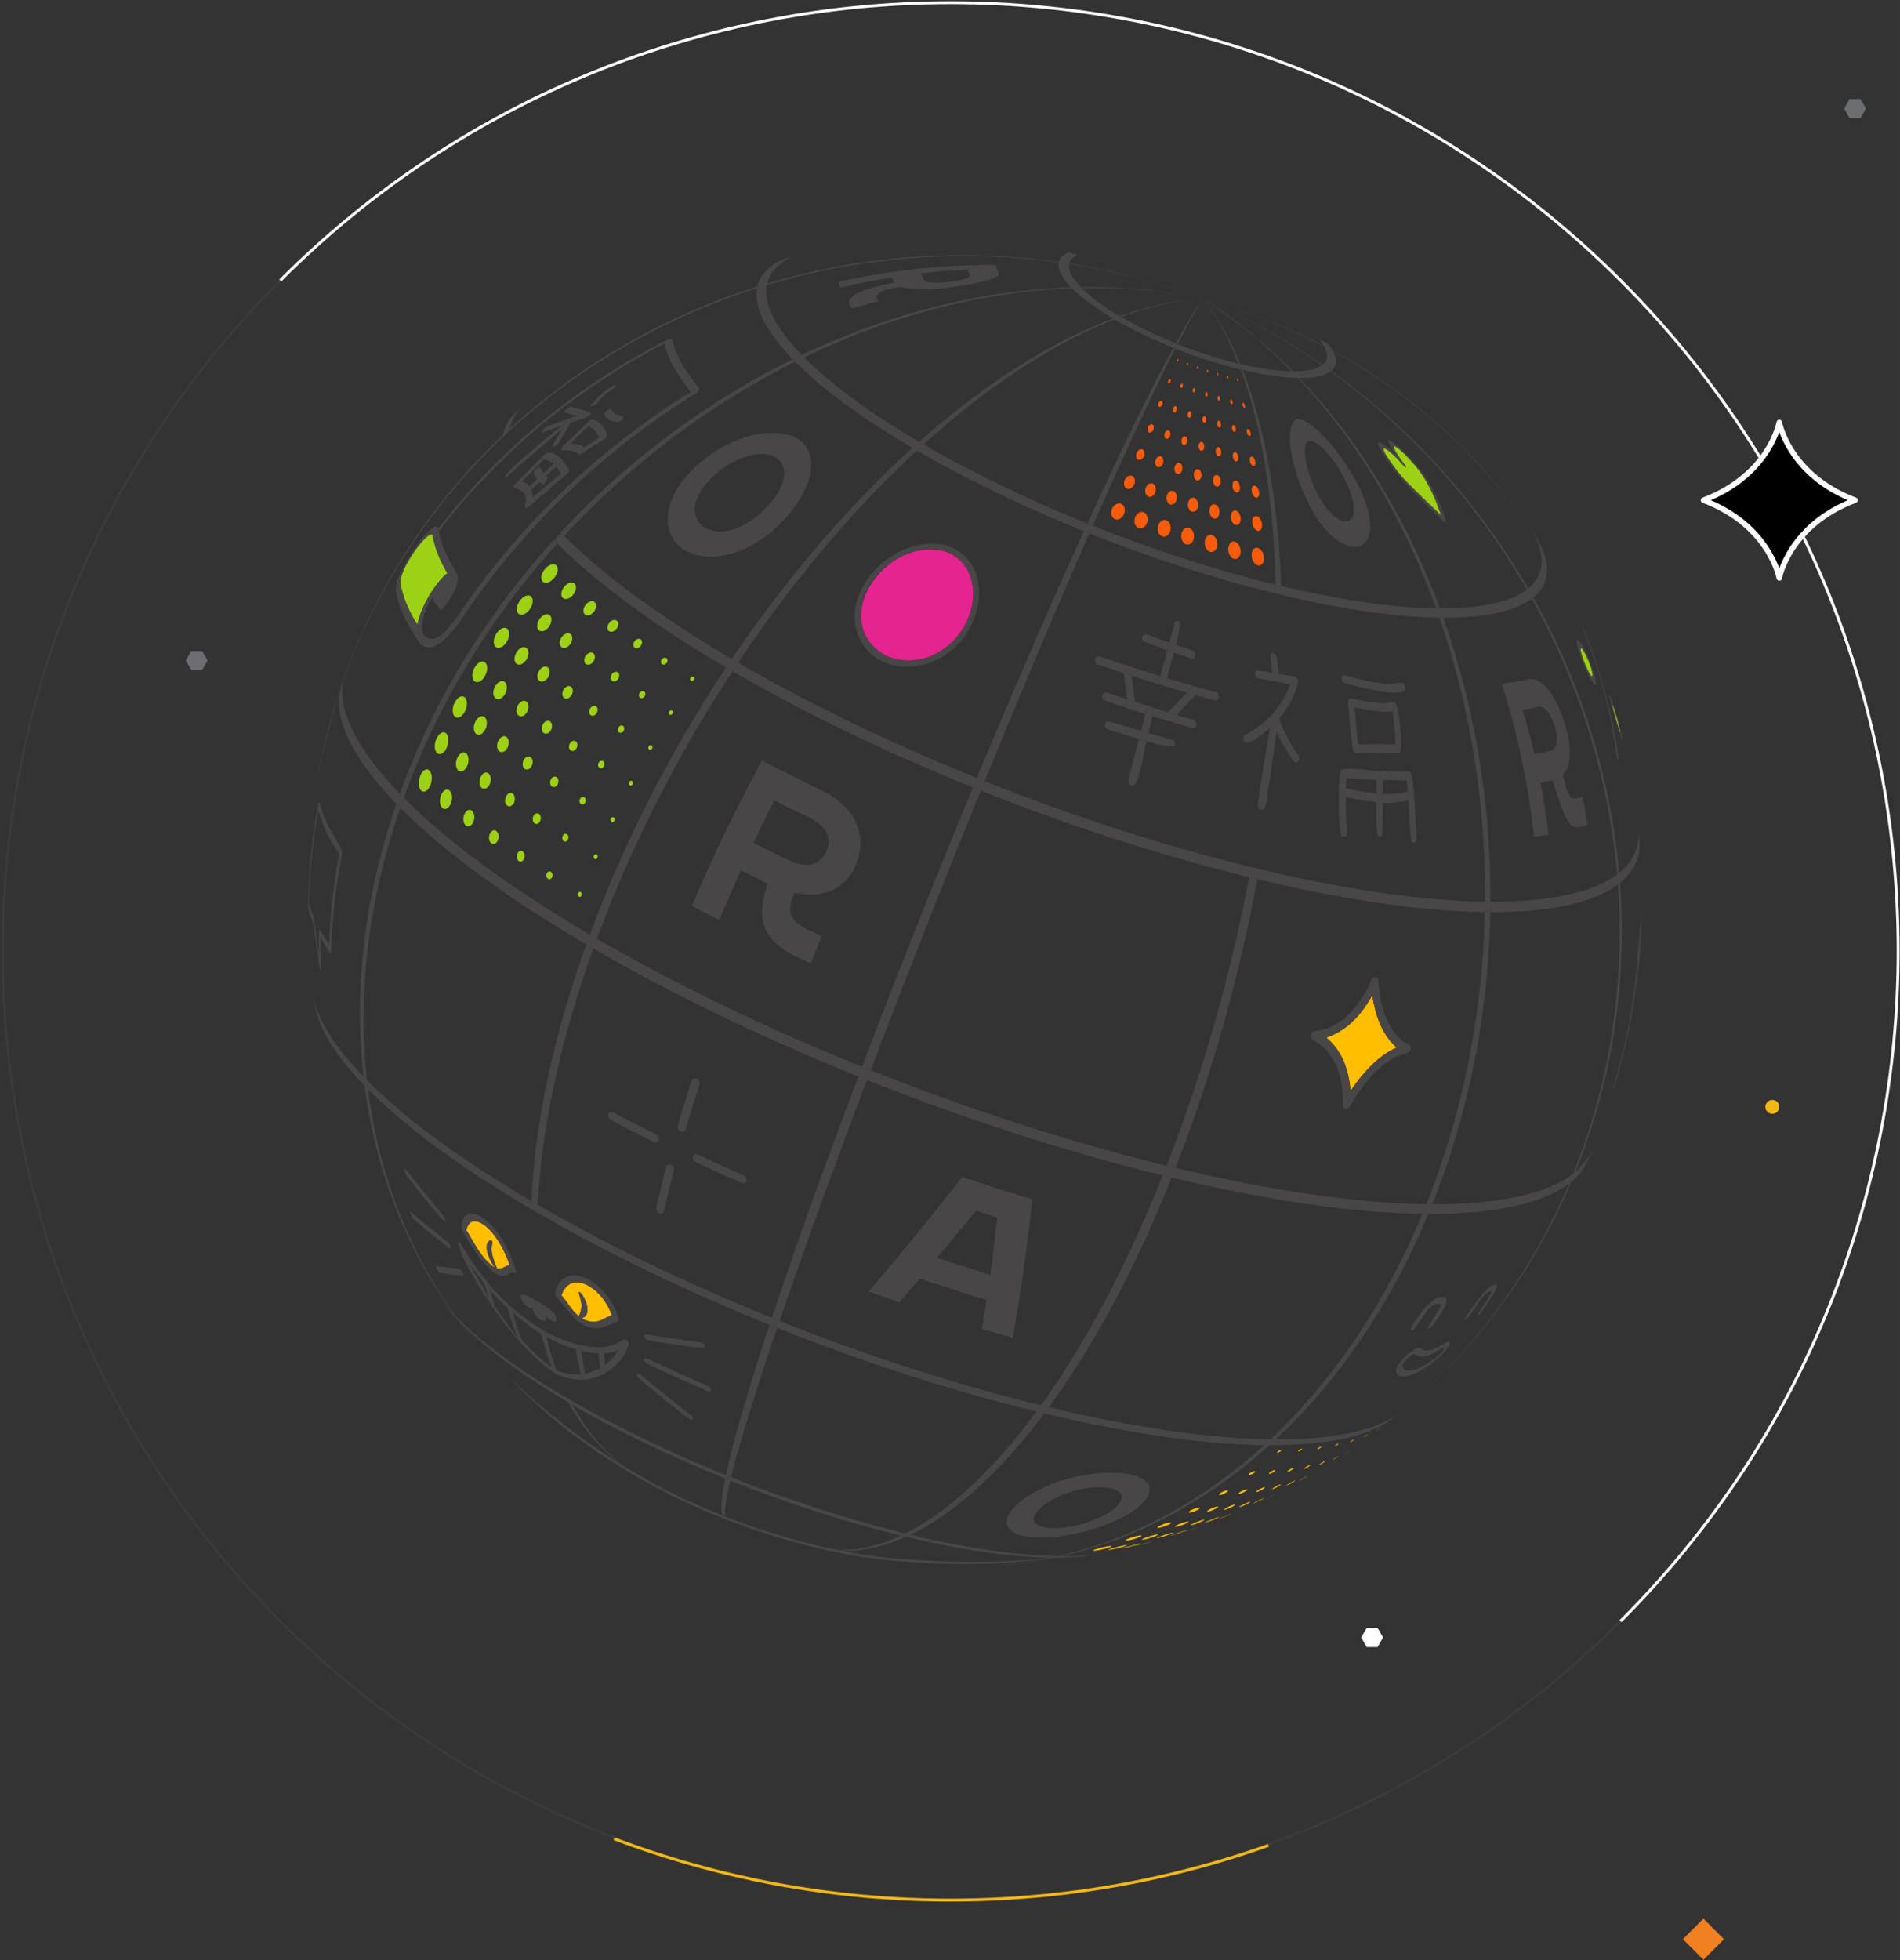 <svg width="701" height="723" fill="none" xmlns="http://www.w3.org/2000/svg"><rect width="100%" height="100%" fill="#333333" stroke="none"/><path d="M350.656 700.317c193.11 0 349.657-156.546 349.657-349.656S543.766 1.005 350.656 1.005C157.546 1.005 1 157.55 1 350.66s156.546 349.656 349.656 349.656z" stroke="#3C3A3B" stroke-width=".79" stroke-miterlimit="10"/><path d="M597.905 597.909c136.551-136.551 136.551-357.945 0-494.496-136.55-136.55-357.945-136.55-494.496 0" stroke="#fff" stroke-width="1.07" stroke-miterlimit="10"/><path d="M74.576 240.096h-4.021l-2.03 3.491 2.03 3.509h4.021l2.03-3.509-2.03-3.491zM686.447 36.55h-4.04l-2.03 3.51 2.03 3.49h4.04l2.01-3.49-2.01-3.51z" fill="#6D6E71"/><path d="M508.262 600.432h-4.04l-2.011 3.49 2.011 3.509h4.04l2.01-3.509-2.01-3.49z" fill="#fff"/><path d="M653.899 410.79a2.56 2.56 0 10-.001-5.121 2.56 2.56 0 00.001 5.121z" fill="#F2B814"/><path d="M656.459 155.803s-3.547 19.442-27.959 28.679c24.412 9.238 27.959 28.68 27.959 28.68s3.547-19.442 27.959-28.68c-24.412-9.237-27.959-28.679-27.959-28.679z" fill="#000" stroke="#fff" stroke-width="2.02" stroke-linecap="round" stroke-linejoin="round"/><path d="M636.061 715.198l-7.578-7.578-7.578 7.578 7.578 7.578 7.578-7.578z" fill="#F08021"/><path d="M226.53 678.125c77.56 29.381 163.448 30.197 241.463 2.466" stroke="#F2B814" stroke-width="1.07" stroke-miterlimit="10"/><mask id="prefix__a" style="mask-type:luminance" maskUnits="userSpaceOnUse" x="112" y="84" width="494" height="494"><path d="M169.778 488.464c-3.11-3.832-7.264-8.953-10.072-13.012-4.476-6.469-10.356-15.175-14.188-22.041-5.254-9.371-11.267-22.421-15.497-32.303-2.769-6.506-5.614-15.516-7.568-22.325a246.365 246.365 0 01-7.947-39.871c-.721-6.373-1.442-14.89-1.499-21.301-.057-5.766.171-13.448.247-19.215.075-6.411 1.043-14.927 2.048-21.263 1.859-11.703 5.16-27.219 8.612-38.562 3.167-10.375 8.118-24.089 13.163-33.706 3.016-5.747 6.639-13.638 10.148-19.082 3.168-4.931 7.208-11.646 10.603-16.445 3.68-5.197 8.669-12.121 12.956-16.844 3.85-4.248 8.839-10.053 12.86-14.131 4.457-4.533 10.679-10.318 15.516-14.453 4.268-3.642 10.129-8.308 14.681-11.59 5.254-3.793 12.329-8.744 17.944-11.95 9.408-5.349 22.249-12.044 32.169-16.369 5.937-2.599 14.113-5.444 20.277-7.492 4.799-1.594 11.305-3.339 16.199-4.59 10.508-2.694 26.517-5.407 36.438-6.165 4.191-.323 9.787-.74 13.979-.91 3.509-.133 8.175-.115 11.684-.134 5.729 0 13.354.494 19.063 1.006 2.769.246 6.449.607 9.2 1.005 5.197.74 12.12 1.84 17.298 2.807 3.851.721 12.785 2.77 19.556 4.761 2.144.626 7.17 2.106 10.85 3.396 1.537.53 3.585 1.213 5.103 1.783 1.517.569 3.509 1.308 5.007 1.877 1.499.569 3.471 1.385 4.951 1.992.398.152 9.673 3.907 20.447 9.56 10.584 5.558 17.735 10.262 17.811 10.319 4.268 2.807 9.902 6.657 14.037 9.635 2.75 1.992 6.316 4.799 8.952 6.943a255.832 255.832 0 0110.053 8.63c3.035 2.75 6.943 6.563 9.864 9.465 4.571 4.533 10.205 11.002 14.378 15.895-25.493-30.785-61.362-53.603-105.311-63.846 43.968 10.243 79.818 33.042 105.311 63.846 6.145 7.948 14.396 18.589 19.575 27.2 3.566 5.937 8.118 13.999 11.286 20.163 2.484 4.837 5.424 11.457 7.492 16.484a245.742 245.742 0 0112.405 39.206 246.21 246.21 0 015.69 40.137c.361 6.392.475 14.928.304 21.301-.152 5.804-.702 13.524-1.328 19.29-.702 6.393-1.745 14.928-3.243 21.188-1.385 5.785-3.016 13.543-4.648 19.271-1.802 6.335-4.457 14.7-6.904 20.808-4.476 11.115-11.343 25.607-17.185 36.058-3.49 6.241-8.573 14.359-12.936 20.011-3.528 4.591-8.213 10.736-11.874 15.232-3.983 4.875-9.769 11.001-14.245 15.44a245.852 245.852 0 01-30.425 25.739c-14.966 10.717-28.338 17.66-34.009 20.41-8.251 4.021-19.974 9.503-36.741 14.7-4.799 1.48-11.248 3.32-16.142 4.42-6.658 1.498-15.592 3.129-22.326 4.229-10.584 1.727-26.156 2.372-30.785 2.409-5.69.038-13.296-.132-18.987-.474-5.5-.341-12.822-1.1-18.304-1.84a247.08 247.08 0 01-22.192-4.059c-9.598-2.257-15.99-4.192-23.16-6.601-6.26-2.086-13.923-5.064-20.012-7.758-5.766-2.56-12.291-5.595-20.959-10.413a245.492 245.492 0 01-35.376-23.957 256.562 256.562 0 01-10.053-8.63c-2.94-2.675-6.942-6.563-9.863-9.465-4.571-4.533-10.319-10.907-14.378-15.895v.076z" fill="#fff"/></mask><g mask="url(#prefix__a)"><path d="M252.933 416.556c-.645 1.536-2.295.796-2.769-.19-.247-.531-.19-.872-.133-1.214a596.234 596.234 0 015.14-16.578c.379-.872 1.024-1.119 1.954-.778.872.532 1.195 1.233.986 2.201-1.84 5.633-3.585 11.153-5.178 16.54M244.834 446.81c-.493 1.384-2.068.683-2.561-.228-.265-.474-.227-.796-.19-1.1a452.1 452.1 0 013.737-15.174c.304-.797.892-1.006 1.783-.683.854.512 1.195 1.176 1.062 2.048a523.345 523.345 0 00-3.812 15.137M242.861 420.691c-.152.266-.588.854-1.688.436a672.583 672.583 0 01-15.724-8.061c-1.537-.986-1.195-2.826-.114-2.978.322-.057.588.076.815.152a685.152 685.152 0 0015.801 8.099c1.574.967.929 2.352.929 2.371M275.354 435.827c-.152.266-.664.835-1.821.437a728.303 728.303 0 01-16.824-7.663c-1.594-.93-1.195-2.523-.342-2.846.455-.17.816-.038 1.157.076a861.943 861.943 0 0016.882 7.682c1.669.911.948 2.276.948 2.295" fill="#494648"/><path d="M514.198 386.871c-5.481 2.731-10.83 7.948-15.914 15.478-.797-8.953-3.547-15.004-8.915-19.651 7.056-2.523 12.272-7.322 16.92-15.611 1.479 9.162 4.267 15.099 9.028 19.253-.341.152-.777.36-1.1.512" fill="#FFBE00"/><path d="M514.199 386.871c-5.481 2.731-10.83 7.948-15.914 15.478-.796-8.953-3.547-15.004-8.915-19.651 7.056-2.523 12.273-7.322 16.92-15.611 1.479 9.162 4.268 15.099 9.029 19.253-.342.152-.778.36-1.101.512m6.108.303c.285-.796 0-1.327-.076-1.536-.246-.512-1.119-.74-1.631-1.005-.929-.474-5.747-3.32-8.46-12.785-1.176-4.078-1.479-7.814-1.65-10.053-.019-.322-.19-1.346-1.309-1.384-.455.113-.91.246-1.252 1.024-1.214 2.788-3.755 8.573-9.009 13.315-5.255 4.742-9.75 5.311-11.893 5.577-.494.057-.797.266-.949.436-.91.911-.815 2.201.171 2.751 2.371 1.327 7.929 4.476 10.262 14.131 1.005 4.135.929 7.796.872 9.996-.019 1.005.645 1.328.986 1.366.664.076 1.139-.361 1.158-.361.227-.215.784-1.087 1.669-2.617.151-.266 3.755-6.506 8.915-11.324 5.235-4.875 8.972-5.804 10.982-6.298.209-.056.493-.17.645-.322.133-.133.417-.398.588-.892M164.126 220.882c-.133.19-.304.417-.437.607-.758-1.081-1.745-2.523-2.503-3.623.607-1.024 4.191-5.596 5.159-4.268v.038c.474.892 1.271 2.352-2.219 7.246z" fill="#494648"/><path d="M164.731 222.665c-1.1 1.517-1.802 2.447-2.258 2.276-.101-.038-1.144-1.48-3.129-4.325a43.822 43.822 0 011.991-3.016c-.057.095-.094.171-.151.266.758 1.081 1.745 2.523 2.503 3.623 3.775-5.084 3.206-6.506 2.656-7.872 0 0-.038-.038-.038-.057.569.778 1.897-.816 2.105-1.973.019-.113.019-.246.019-.36.437.967 1.783 3.907-3.698 11.476" fill="#494648"/><path d="M170.195 228.431c-4.363 6.392-10.528 13.145-15.08 9.086-.379-.474-.379-.474-.398-.493.227-.019.531-.057.759-.076.701-.873.91-1.252 1.043-2.428 2.029 1.384 4.799 3.281 12.082-6.886 22.876-34.123 52.58-62.253 86.286-83.079-5.463-6.677-8.65-12.671-9.731-17.868-32.359 16.786-61.02 40.326-83.345 69.404-.076-.342-.133-.683-.19-1.006 22.648-29.533 51.859-53.243 84.825-69.954.436-.17 1.062-.341 1.536-.322 1.006 5.349 4.268 11.532 10.035 18.475.038.038.057.076.094.113-.151.475-.55 1.063-.948 1.385-34.123 21.074-64.226 49.583-86.968 83.649z" fill="#494648"/><path d="M147.755 215.286c-.607-5.519 10.035-19.67 11.685-18.095.114.114.17.341.227.493.702 4.192 2.485 8.763 5.387 13.714-3.604 2.845-9.446 11.039-11.077 19.044-3.395-5.501-5.444-10.565-6.222-15.156z" fill="#9DD115"/><path d="M147.756 215.286c-.607-5.519 10.034-19.669 11.684-18.095.114.114.171.341.227.493.702 4.192 2.485 8.763 5.387 13.714-3.604 2.845-9.446 11.039-11.077 19.044-3.395-5.501-5.444-10.565-6.221-15.156zm8.118 21.264c1.024-1.404.759-1.973.019-3.51-1.631-8.725 9.199-20.504 10.375-19.518.057.038.095.114.152.152-.038-.114-.057-.133-.057-.152-.246-1.043.683-2.56 1.707-2.807a.955.955 0 01.228.152c-3.414-5.349-5.539-10.281-6.468-14.776-.076-.342-.133-.683-.19-1.006-.664-2.826-5.482 1.859-10.736 10.433-.891 1.441-5.273 8.839-4.856 12.595.968 5.614 3.813 11.931 8.688 18.892.076.038.17.114.246.151.342-.094.531-.151.892-.625" fill="#494648"/><path d="M167.71 213.01c-.437.55-1.044.949-1.309.569 0-.019-.019-.038-.038-.057-.474-.948 1.1-3.016 1.783-2.807a.303.303 0 01.171.133c0 .019.019.038.038.057.265.455-.133 1.441-.645 2.086M216.742 153.735c-.303.202-2.358.898-6.164 2.087l.493-.38c1.309-1.062 1.271-1.612.967-1.669-.291-.05-1.833.986-4.628 3.111l-7.113 2.598c-.531.19-.55-.094-.398-.398.227-.474 1.062-1.385 1.953-1.783 3.206-1.403 7.72-2.693 11.021-3.85l-4.496-1.328c-.55-.323 1.271-1.916 2.087-2.143.126-.038 2.579.651 7.359 2.067 0 0 .114.057.152.114.133.474-.664 1.233-1.214 1.612" fill="#494648"/><path d="M210.578 155.822l-.114.094.323-.512c.246-.436.189-.512.095-.664-1.233-.208-2.163 1.252-3.68 3.68-5.918 4.989-13.847 11.628-19.518 16.901-.778.701-.987.663-1.271.645-.019-.038-.057-.076-.076-.114.171-2.239 20.846-18.798 21.054-18.968l3.358-2.561c.777-.55 1.233-.683 1.441-.436.057.645-.91 1.384-1.631 1.935" fill="#494648"/><path d="M205.267 164.224c-.835.645-1.518.721-1.404.152.025-.114 1.144-2.093 3.357-5.937l1.347-2.162c.759-1.062 2.068-1.84 2.409-1.442.038.247.038.266-.493 1.081l-4.211 7.189c-.114.19-.398.645-.986 1.119M219.209 149.486c-.664.418-1.366.588-1.29.133.025-.19.885-1.182 2.579-2.978 2.637-2.674 6.298-5.102 6.753-4.476.057.322-.512 1.024-1.574 1.631-1.897 1.062-2.58 1.802-5.501 4.913-.228.227-.493.493-.967.796M215.509 164.945c-.418-.341-1.404-1.157-5.084-1.347l6.639-6.449c1.916.854 2.087 1.119 4.173 4.173-1.726 1.081-4.021 2.542-5.728 3.623zm7.777-3.168c1.036-.708.866-2.067-.513-4.078-1.65-2.257-3.793-3.3-4.78-2.864-.366.165-3.793 3.383-10.28 9.655-.797.853-.835 1.46-.342 1.479 2.561.114 3.851.171 5.046.759.55.266.834 1.043 1.612.835.165-.038 3.193-1.935 9.086-5.691 0 0 .114-.076.152-.095M228.636 155.423c-.664.38-1.024.323-1.138.304 0 0-2.523-.74-2.921-.93-.949-.493-1.707-1.859-1.556-2.295.361-1.005 2.409-2.162 2.675-1.517.152.341.474 1.157 1.119 1.593.133.095.341.247 2.883.967.133.038.19.057.266.152.246.569-.721 1.423-1.309 1.745M193.468 182.187c-.569-.967-2.181-2.086-3.68-2.219-.531-.038-.417-.512-.227-.873.177-.354 3.932-4.185 11.267-11.494 2.295-2.03 5.804 1.138 6.202 1.517-.607.038-.645.057-2.731 1.916-.607-.493-1.461-1.176-3.566-1.631-2.466 2.446-5.729 5.728-8.194 8.175 1.346.417 2.048.967 2.845 1.783-.342.322-.778.777-1.119 1.1-.702.74-.949 1.328-.778 1.764" fill="#494648"/><path d="M208.908 174.979l-13.733 11.836c-1.138.987-1.537.474-1.537.114 0-.91.437-1.745.399-2.636-.038-.987-.247-1.423-.569-2.087.493.493 1.138-.133 2.655-1.65.342 1.005.418 1.764.304 3.035 3.148-2.694 7.359-6.279 10.527-8.972a24.426 24.426 0 00-1.764-2.561c.379-.341.873-.778 1.252-1.119.569-.531.835-.948.91-1.404.418.532.702.892 1.119 1.48 1.802 2.655 1.859 2.75.418 3.983" fill="#494648"/><path d="M196.142 180.537l2.883-2.788-.057-.057a6.97 6.97 0 01-.872-.987c-.816.778-1.897 1.821-2.713 2.599l-1.119 1.1c-.701.74-.948 1.328-.777 1.764.493.474 1.043-.057 2.655-1.65m9.067-8.479l1.252-1.119c1.062-1.005.929-1.536.853-1.669-.417-.55-1.176.133-3.035 1.764l-3.812 3.471c.208.266.512.626.948 1.024 1.138-1.043 2.637-2.427 3.794-3.452" fill="#494648"/><path d="M200.486 178.564c-.872-.057-2.484-1.536-3.395-3.547-.19-.417-.474-1.043.816-2.162.493-.436 1.271-.854 1.46-.398.816 2.105 2.371 3.452 2.94 3.566h-.076c-.455.758-1.062 1.783-1.517 2.56h-.19M546.634 483.779c-.189.265-.872 1.157-1.403 1.327l-.076-.076c.025-.202.594-1.138 1.707-2.807 2.219-3.3 3.243-4.894 3.433-5.652.171-.721-1.347-.114-2.2.626-.967.834-1.954 2.276-3.452 4.476-2.808 4.097-3.471 4.989-4.173 5.121h-.095c-.247-.872 6.354-9.351 6.43-9.427 2.257-2.712 3.718-3.281 4.344-3.509 0 0 .038 0 .057-.019.626-.189 1.915-.569.246 2.542-1.271 2.352-4.799 7.417-4.818 7.454M528.653 488.786c-.721.967-1.783 1.518-1.821.948-.019-.303-.019-.322 1.802-3.129 2.124-3.244 3.111-4.856 2.864-5.482-.152-.398-2.295-.74-4.325 1.536-.72.816-1.46 1.897-2.769 3.851-2.086 3.073-2.864 4.23-3.869 4.23-.968-.304 2.617-4.97 4.552-7.493.683-.891 2.295-2.959 4.363-4.097 1.119-.607 2.01-.739 2.484-.815h.076c3.073-.228 1.935 3.3-3.376 10.451M531.916 498.763c-1.461 1.688-6.62 5.558-10.831 6.639-2.902.607-4.457-.891-3.092-2.959.588-.891 1.651-1.764 2.447-2.409.759-.626.911-.759 1.271-.645.19.057.398.19.569.304.417.265 1.024.683 2.143.683 2.675-.038 5.918-2.087 6.981-2.77.322-.208.758-.474.929-.512.323-.076.323.266.323.323 0 .056-.038.569-.721 1.346m1.062-.227c1.119-1.328 1.745-2.409 1.821-3.206-.038-.246-.076-.626-.55-.55-.398.057-1.062.455-1.631.816-1.214.758-2.865 1.821-4.913 2.314-1.954.474-2.731-.057-3.301-.437-.569-.379-.834-.474-1.498-.322-2.637.873-10.508 7.891-6.866 10.11 3.566 2.143 13.372-4.552 16.938-8.725z" fill="#494648"/><path d="M354.868 232.471c-10.603 16.066-34.105 14.378-36.969-2.636-2.504-14.909 16.332-32.53 32.758-25.74 11.551 6.487 9.427 20.505 4.211 28.376z" fill="#E6248F"/><path d="M354.867 232.471c-4.041 6.108-14.473 14.947-27.978 9.333-17.697-9.921-7.929-33.801 11.02-38.6 17.735-4.496 26.081 12.689 18.134 27.314a25.649 25.649 0 01-1.176 1.953zm1.802 1.063c6.335-9.731 7.587-26.29-6.544-32.113-20.334-5.748-42.166 17.944-32.417 35.185 7.701 13.638 29.173 11.95 38.961-3.072zM227.496 498.915c-1.65 2.504-3.358 3.832-4.268 4.552.114.816.36 1.897.285 2.694a.837.837 0 01-.835.114c-.607-.399-.873-.607-1.157-1.423-1.973.323-3.718 1.385-5.653 1.764.203 1.088.285 1.758.247 2.011-.19.057-.474.038-.664-.038 0 0-.038 0-.057-.019-.967-.721-1.062-1.214-1.176-1.726-3.547.189-5.823-.19-8.953-1.48.076.209.152.399.228.607.019.095.038.228.057.304-.076.057-.19.151-.266.227-.607-.246-1.081-.72-1.479-1.517-.076-.209-.152-.398-.228-.607-3.585-2.656-6.468-5.292-10.982-10.072.095.246.189.588.189.853-.132 0-.303-.019-.436-.038 0 0-.019.001-.038-.018-.417-.329-3.642-4.705-9.674-13.126.076.227.114.55.076.777-.132-.019-.322-.057-.455-.076h-.019c-.626-.55-.816-.815-1.176-1.631-1.764-5.406-5.33-9.882-7.777-14.947 1.954 2.865 3.263 4.648 5.444 7.322-.139-.493-.139-.853 0-1.081.531.152 1.081.493 1.612 1.859.513 1.878.645 2.371 6.962 8.27-.127-.506-.152-.885-.076-1.138.208 0 1.309.114 1.821 2.219.246.967 5.235 5.045 10.717 8.441-.057-.266-.133-.531-.19-.797 0-.114 0-.246-.019-.36.076-.076.171-.171.228-.247.455.133 1.138.304 1.65 1.688.057.266.133.531.189.797 5.065 2.788 8.384 3.85 10.793 4.609-.152-.784-.17-1.309-.057-1.574.456-.019 1.575.133 1.935 2.086 2.542.588 4.116.816 6.468.93-.057-.531-.171-1.233-.114-1.764.968-.721 1.954.72 2.068 1.384l.038.361c2.124-.152 3.414-.399 5.292-1.025-.152.247-.36.589-.531.854m4.495-3.13c.209-.91-.721-1.65-1.195-1.859-.379-.088-1.34.342-2.883 1.29-5.709 3.471-17.944 1.233-28.452-5.197-11.532-7.056-21.358-17.47-29.173-30.956-.531-.91-.834-1.005-1.233-1.119-1.214 3.111 17.584 37.007 36.078 48.786l.056.038c12.33 5.747 23.521-1.214 26.821-10.964" fill="#494648"/><path d="M187.891 466.65c-1.555.209-2.788 1.632-4.514 1.214 0-.038-.019-.075-.038-.113-.265-.721-.569-1.423-.853-2.144-.076-.19-.159-.411-.247-.664-1.081-3.11-.948-4.609-.588-6.695 0-.778-.645-1.138-1.385-.437-1.403 1.29-.777 5.52 2.371 9.75-.815-.455-2.56-1.669-4.931-4.761-2.182-2.845-3.737-6.089-5.672-9.067.778-3.49 2.864-4.249 6.184-2.219 2.162 1.423 6.297 5.292 9.863 15.136h-.209" fill="#FFBE00"/><path d="M187.891 466.65c-1.555.209-2.788 1.632-4.514 1.214 0 .076.019.171 0 .247-.038 0-.076.038-.095.057-.493-.152-.702-.645-1.1-.911-1.006-.664-2.788-2.238-4.458-4.476-2.143-2.864-3.736-6.089-5.671-9.067 1.404-6.221 7.416-3.016 11.855 4.021 2.295 3.623 3.585 7.17 4.192 8.877h-.209m2.542 2.239c0-.133-4.04-14.757-13.259-20.334-7.075-3.566-7.075 4.173-6.885 4.704.038.095 5.671 11.077 11.362 15.611 1.726 1.384 2.94 1.707 3.642 1.745.398.019.929-.038 1.308-.133.911-.228 1.594-.948 2.504-1.176.417-.095.949.493 1.252 0a.99.99 0 00.076-.398" fill="#494648"/><path d="M183.416 468.016s0 .095-.076.152c-.588-.019-2.712-3.604-3.281-5.539-.873-2.997-.361-4.287.227-4.837.171-.151.702-.474 1.006-.322.17.133.436.455.379.816-.493 2.94-.228 4.021.702 6.961l.398 1.024c.209.512.417 1.005.607 1.518 0 .056.038.132.038.189M180.742 475.755l1.858 6.184.076.208c.209.759-.132.702-.436.494h-.019c-.582-.456-1.264-1.885-2.048-4.287l-1.461-4.97-.114-.436c-.133-.626.038-.797.512-.531.854.588.911.796 1.651 3.357M188.917 483.077a82.613 82.613 0 003.756 11.381c.341.834-.057.777-.342.607 0 0-.019 0-.037-.019-.835-.607-1.063-.759-2.789-5.558-.493-1.347-2.902-8.118-2.2-8.27.133-.019.303.057.436.133.873.664 1.119 1.422 1.195 1.707M201.587 493.035a115.087 115.087 0 003.661 12.31c.076.209.152.398.227.607.228.797-.379.493-.493.417-.076-.038-.758-.455-1.195-1.403-.076-.209-.151-.399-.227-.607a116.709 116.709 0 01-3.832-12.386c-.057-.266-.133-.531-.19-.797-.094-.588.133-.74.702-.474.588.398.968.91 1.176 1.555.057.266.133.531.19.797" fill="#494648"/><path d="M225.448 485.201c-2.048.626-3.775 2.106-5.994 2.295-.834.076-2.959-.132-4.988-1.365 4.836-1.082.645-8.953-.531-9.579 0 0-.513-.247-.361.379 1.176 4.059 1.1 4.837.607 6.923a6.687 6.687 0 00-.246.664c-.228.544-.355.86-.38.949-2.674-2.144-4.192-5.235-6.43-7.739 2.333-6.658 7.682-4.742 9.863-3.604 3.965 2.257 6.829 5.842 8.745 10.982-.095.019-.209.057-.304.076" fill="#FFBE00"/><path d="M225.449 485.201c-2.048.626-3.718 2.238-5.994 2.295-1.347.038-2.143-.151-3.433-.588-.019 0-2.485-.891-2.447-1.403-2.599-2.22-4.192-5.254-6.43-7.758 3.243-9.238 13.278-3.756 17.507 4.761a23.522 23.522 0 011.101 2.617c-.095.019-.209.057-.304.076zm2.864 1.764c.19-.702-3.016-10.812-11.267-15.136-9.92-5.103-12.557 4.495-12.177 5.671.133.399.36.702.474.835l6.506 7.777c.322.322 2.011 1.991 4.268 2.921 2.542 1.043 4.362.929 5.519.739.057 0 6.336-2.181 6.582-2.655.019-.038.038-.095.057-.152" fill="#494648"/><path d="M216.761 483.001c0 2.618-2.296 3.68-2.959 2.997-.114-.133-.247-.323-.209-.569.133-.474.36-.892.512-1.347a2.73 2.73 0 00.133-.436c.626-2.181.114-4.002-.683-6.753-.095-.398.19-.398.379-.303.209.132 2.808 2.959 2.827 6.449M205.267 486.7s-.341 2.333-4.059-1.442c.209.702.664 2.864-1.821 1.423-1.65-.949-2.75-2.561-2.845-4.116-3.244-.19-5.084-4.268-4.116-5.008.265-.209.758-.588 5.766 2.276 3.281 1.954 7.378 4.382 7.075 6.848M223.551 506.009c-.057.569-.645.341-.911.247-.986-.588-1.1-1.309-1.157-1.67l-.739-5.481-.152-1.423c0-.891.778-.569 1.005-.455 1.024.626 1.081 1.328 1.138 1.84l.474 4.381.323 2.371v.171M215.358 503.942c.556 2.921.835 4.4.835 4.438 0 0-.019.512-.74.19 0 0-.038 0-.057-.019-.835-.55-1.062-1.176-1.1-1.404-.133-.55-2.011-9.939-2.087-10.47-.057-.38.019-.588.266-.645.133-.038.36 0 .569.133.872.55 1.081 1.233 1.1 1.27.645 2.144.816 4.363 1.233 6.544" fill="#494648"/><path d="M522.089 171.66c1.992 2.409 5.728 6.885 9.617 18.456-8.144-7.752-12.918-12.45-14.321-14.093-1.821-2.144-7.929-9.978-6.829-10.774.873.208 3.453 2.048 7.038 6.202.701.816.91.892 1.1.949h.019c0-.209.019-.342-.531-1.063-4.022-5.33-4.117-6.562-3.965-6.847 1.271.114 5.008 3.756 7.853 7.189" fill="#9DD115"/><path d="M522.089 171.66c1.992 2.409 5.728 6.885 9.617 18.456-8.131-7.739-12.905-12.437-14.321-14.093-2.333-2.732-7.796-9.959-6.867-10.774.835.171 3.415 1.953 7.076 6.183.701.816.91.892 1.1.949h.019c0-.209.019-.342-.531-1.062-4.022-5.33-4.117-6.563-3.965-6.848 1.271.114 5.008 3.756 7.853 7.189m.531-.133c-3.566-4.23-8.498-8.972-10.281-9.237-.056.038-.132.114-.189.152.038 1.005 1.1 2.788 2.807 5.367-3.869-3.717-6.411-5.443-6.487-4.4-.152 1.859 6.127 10.3 8.725 13.353 3.377 3.965 15.82 16.199 16.427 16.161 0-.076-2.599-11.362-11.021-21.396M121.447 348.366c-1.024-1.669-2.371-3.907-3.395-5.577-.076.038-.19.095-.266.152-.038.19-.057.455-.076.645a183.35 183.35 0 000 9.143c-1.277-9.573-1.941-14.448-1.991-14.625a36.622 36.622 0 01-1.764-4.988 224.304 224.304 0 013.433-34.067c3.186 8.688 3.376 9.2 7.758 15.838-2.106 11.249-3.339 22.44-3.699 33.479zm.74 2.428a221.327 221.327 0 014.04-36.096c.114-.936-1.423-4.002-4.609-9.2-1.632-2.655-2.94-6.657-3.832-9.654v-.038c-.164.177-.291.48-.379.91a219.478 219.478 0 00-3.699 36.817c0 .721 0 .911.057 1.517.474 1.973 1.081 3.699 1.84 5.501l2.333 16.445c.038.209.114.494.19.702.075-.076.189-.151.265-.227v-.323c-.133-3.85-.152-7.511-.095-11.21l3.471 5.577c.095 0 .228-.038.323-.038.057-.209.095-.493.114-.702M345.706 463.9l.379-.455c4.211-5.065 9.845-11.817 13.98-16.939 2.636.854 5.273 1.708 7.89 2.542-.74 6.354-1.726 14.833-2.542 21.187a850.123 850.123 0 01-19.726-6.335m16.635 26.195a636.08 636.08 0 0011.362 3.281c2.276-13.41 4.4-26.062 7.207-51.005a816.534 816.534 0 01-25.853-8.308c-10.603 13.411-18.987 23.995-34.503 42.261a779.332 779.332 0 0011.267 3.964l7.568-8.763a805.263 805.263 0 0024.621 7.91l-1.688 10.66M280.778 189.11c-2.845 2.542-12.803 10.452-21.377 5.122-10.224-8.707 7.53-25.721 20.239-26.764 9.294-.759 13.657 6.866 5.102 17.488-1.024 1.271-2.655 2.978-3.964 4.154zm5.956 5.141c9.977-9.276 18.702-25.588 6.923-32.853-19.442-8.441-52.541 16.104-46.585 34.56 3.85 11.931 23.293 13.524 39.681-1.707M304.393 315.001c-1.707 2.978-5.368 5.804-13.012 2.428a671.931 671.931 0 01-13.353-6.563 700.008 700.008 0 017.644-15.686 773.955 773.955 0 0013.107 6.43c9.275 4.78 7.018 10.944 5.614 13.372m9.826 7.018c4.097-6.392 7.245-20.902-10.243-30.102a693.368 693.368 0 01-22.857-11.438 635.888 635.888 0 00-25.872 53.661 837.262 837.262 0 0010.129 5.197c2.58-6.164 5.273-12.272 8.023-18.342a757.984 757.984 0 008.745 4.344l1.081.455c-3.282 10.945-4.496 19.935 11.57 27.561l.513.227c.208.095.436.19.644.285.247.114.475.208.721.322.247.114.474.209.721.323.228.094.455.208.664.303.19.076.379.171.55.247.133.057.247.114.379.17.038.019.095.038.133.057a953.652 953.652 0 014.097-10.034c-1.593-.721-3.186-1.422-4.78-2.143-7.208-3.756-8.251-6.241-5.538-13.297 0-.019.019-.057.038-.076.018-.019.018-.057.037-.075.019-.019.019-.057.038-.076.019-.019.019-.057.038-.076.019-.019.019-.057.038-.076.019-.019.019-.057.038-.076.019-.019.019-.057.038-.076.019-.019.019-.057.038-.076 12.766 3.168 18.968-3.983 21.036-7.208M407.181 558.93c-1.081.588-10.926 5.633-21.206 4.495-9.693-1.764-1.404-7.871-.437-8.573 11.343-8.062 29.856-8.175 28.206-1.897-.493 1.859-2.807 3.964-6.563 5.975zm6.184 1.043c11.722-5.918 14.245-12.784 5.709-15.649-2.03-.682-4.533-.948-6.184-1.138-24.165-1.062-45.883 13.449-40.667 20.486 4.287 5.804 26.214 3.831 41.142-3.699zM349.349 103.982c-7.284.816-8.156-.379-8.441-.759a20.078 20.078 0 01-1.081-2.409 254.975 254.975 0 0117.052-1.441c.247.664.55 1.346.911 2.048.417 1.309-4.363 2.125-8.441 2.58m-.892 2.257c3.471-.436 20.751-2.769 20.144-5.368-.588-1.119-.986-2.162-1.233-3.148a259.735 259.735 0 00-58.004 6.183c.171.702.38 1.442.664 2.181a258.206 258.206 0 0119.044-3.793c.209.55.436 1.119.721 1.707.057.076.133.152.189.228-12.765 2.408-18.247 5.292-16.331 8.535.019.038.057.076.076.114.038.057.076.095.114.152l.113.17.114.171c.038.057.076.114.114.152.038.038.057.095.095.133.019.038.038.057.057.094 0 0 0 .019.019.038 3.3-.986 6.62-1.896 9.939-2.75a18.4 18.4 0 01-.74-1.062c-1.252-3.111 8.422-4.116 8.536-4.097 6.234.834 11.691.954 16.369.36zM602.343 372.986c-.076.456-.171.892-.285 1.328l.114-.664c.967-7.189 2.39-16.748 2.997-23.975.076-.512.133-1.044.17-1.575-.815 7.474-1.764 17.47-3.015 24.886m3.509-34.616l.038-1.764c-.038 1.745-.285 3.414-.759 4.988-1.935 23.824-2.902 35.793-10.376 61.039a20.366 20.366 0 001.48-3.205l3.547-13.714c.114-.398.208-.797.303-1.195l1.195-5.653c3.927-25.018 4.173-26.517 4.572-40.496zM497.375 179.418c2.106 4.912 4.154 13.145-1.479 12.879-9.636-2.238-17.773-27.598-13.164-29.571 3.016-1.29 10.679 7.454 14.643 16.711m4.515 1.233c-5.274-11.438-17.223-26.025-23.141-26.157-7.853 2.257 1.688 36.892 15.553 45.39 6.886 4.23 12.993 1.1 10.736-10.11-.55-2.769-1.612-5.842-3.13-9.123M573.796 268.681c.835 3.225 1.195 7.284-1.802 8.27a77.105 77.105 0 01-5.899 1.176 265.258 265.258 0 00-4.325-16.35 70.651 70.651 0 005.558-1.1c3.794-.607 5.766 5.406 6.449 8.004m4.325.854c-2.011-8.175-7.398-19.993-14.074-19.082-2.997.74-6.317 1.29-9.959 1.688 5.786 18.209 9.788 37.139 11.912 56.392 1.859-.209 3.661-.436 5.387-.721a293.44 293.44 0 00-3.016-19.139c1.404-.227 2.751-.474 4.059-.739.095-.038.228-.076.323-.095 5.766 16.995 6.24 18.38 11.4 16.806.057-.019.132-.038.189-.076.076-.038.152-.057.228-.095.095-.038.171-.057.266-.095.094-.038.17-.057.265-.095.076-.038.152-.057.247-.095.057-.019.132-.057.189-.076.038 0 .095-.037.133-.056 0 0 .038 0 .057-.019a263.081 263.081 0 00-1.859-10.262c-.55.209-1.1.436-1.669.626-2.675.512-3.87-.683-5.596-8.744 4.173-3.775 2.239-13.297 1.556-16.123M417.461 249.201l11.04 3.471c-1.214-.626-.968-1.46-.456-3.281-6.714-2.144-15.667-5.027-22.363-7.284-1.593-.36-2.124 1.499-1.555 2.352.189.285.436.398.626.493l9.844 3.32c.114-1.67 1.688-1.954 2.371-1.063.164.215.323.879.474 1.992m32.189 8.251s.436-1.555-.967-2.143c-5.425-1.518-12.652-3.547-18.039-5.141l-.417 1.537c-.285.797-.778 1.119-1.518 1.024 2.789.816 6.506 1.916 9.295 2.751l1.783-1.935c1.043-1.005 2.219.038 2.219 1.214 0 .645-.171.834-.892 1.612l7.151 1.973c.987.132 1.328-.569 1.423-.873M440.888 242.145c.284-.721.019-1.65-.588-2.011-1.764-1.062-4.515-1.593-6.45-2.276l-.739 2.827 6.354 2.2h.038c.891.171 1.252-.399 1.404-.74m-10.205-2.314l.758-2.826-8.402-3.073-.266-.057c-1.46 0-1.764 1.802-.986 2.58.126.126 3.092 1.252 8.896 3.376z" fill="#494648"/><path d="M433.851 237.858l-.74 2.827-2.523 9.465-.417 1.536c-.285.797-.778 1.119-1.518 1.024-.095-.019-.113-.038-.132-.038-1.214-.626-.987-1.46-.456-3.281l2.656-9.541.759-2.826 1.84-7.056c.284-.797.739-1.1 1.46-.968.797.392.493 3.345-.91 8.858M424.481 260.639l-5.728-1.897-1.29-9.541-.152-1.233c-.057-.265-.19-.986-.986-1.214-.778-.189-1.631.342-1.688 1.537l1.214 9.617 8.384 2.712s.151 0 .265.019m17.337-5.33c.265-.74 0-1.935-1.081-2.162-.418-.038-1.36.733-2.827 2.314l-6.98 7.245-6.278-2.01c.354.152 3.509 1.144 9.465 2.978l6.904-7.341.493-.55c.095-.133.228-.341.285-.493" fill="#494648"/><path d="M423.987 260.639s.152 0 .227-.019l-8.383-2.713-7.36-2.484c-1.688-.38-2.181 1.536-1.574 2.428.208.284.455.417.664.512 4.476 1.498 10.451 3.528 14.946 4.969l.38-1.536c.208-.645.569-1.024 1.1-1.119m17.28 7.018s.531-1.574-.949-2.2l-6.183-1.821-9.181-2.827c.854.702.797.987.247 3.301l14.529 4.382c1.025.17 1.423-.532 1.537-.835z" fill="#494648"/><path d="M419.112 288.844c2.029-4.324 2.731-10.83 3.869-15.459l-2.769-.815-3.889 15.098c-.17.968.152 1.613 1.006 1.992h.019c1.119.209 1.574-.493 1.726-.816m1.916-19.309l2.75.815 1.46-6.183.361-1.574c.228-1.385-.702-1.802-.986-1.897-1.328-.361-1.575.645-2.049 2.636l-1.536 6.222" fill="#494648"/><path d="M433.452 275.054c-.316.784-3.806.228-10.47-1.669l-2.77-.815-11.57-3.547h-.038c-1.612-.759-.968-2.618.038-2.978.278-.102 4.388 1.068 12.329 3.509l2.75.815 8.764 2.504h.056c1.461.645.911 2.2.911 2.219M469.434 248.139l-.759-5.804c-.076-1.48.854-1.613 1.214-1.537.74.266.968.892 1.043 1.157.494 1.954.664 4.628.949 6.62l-2.447-.436z" fill="#494648"/><path d="M478.918 251.553s-.834 5.918-6.961 13.486c-1.081-3.755-2.504-1.612-2.523-1.593-.341.588-.208 1.081-.019 1.859-.392.24-.708 1.34-.948 3.3-1.726 1.48-10.3 8.593-9.674 3.415.095-.797.285-.911 1.745-1.651 2.599-1.346 11.4-6.62 15.497-18.038-3.566-.645-8.308-1.518-11.855-2.163-1.498-.55-1.346-2.409-.569-2.883.215-.126 2.156.158 5.823.854l2.447.436 5.861 1.005h.038c1.328.494 1.176 1.916 1.157 1.973" fill="#494648"/><path d="M479.355 280.138c-.19.891-.93 1.233-1.518 1.024-.493-.19-.531-.227-1.84-2.219-3.471-5.292-4.95-8.991-5.026-9.162-.304-.739.208-1.858.303-2.636.038-1.556-1.119-2.182-1.878-1.821-.682-2.713 1.196-2.409 1.214-2.409.266.095.645.228.987.872.076.171.114.304.189.607.038.19.437 1.859 1.708 4.667 1.915 4.21 4.286 7.72 5.557 9.597.285.418.399 1.006.304 1.48z" fill="#494648"/><path d="M470.99 269.781c-1.157 8.289-2.712 19.329-4.097 27.561-.247.91-.759 1.29-1.631 1.176h-.057c-.835-.341-1.214-1.005-1.1-1.973.91-8.421 3.205-19.518 4.362-27.902l.285-2.238c.152-.853.702-1.309 1.423-1.157 1.327.531 1.27 1.062.815 4.552M518.428 253.791c.209 4.742-22.534-1.877-22.781-2.086-.929-.854-.853-2.694.133-2.769.152 0 .152 0 .626.132a86.464 86.464 0 008.593 2.182c3.66.72 6.069.91 6.942.948 1.764.095 3.509-.417 5.273-.341.929.227 1.195 1.498 1.214 1.934zM514.673 270.161c.209 2.617.133 3.736.114 4.343-5.539-.132-10.508-.056-13.695 0-.303-2.295-.607-4.912-1.328-13.619 2.334.494 3.737.74 5.103.949 5.311.815 7.568.74 8.934.569.208 1.536.645 4.742.872 7.739m2.125.91c-.892-11.893-1.954-12.007-2.523-12.044-1.726.094-3.452.455-5.197.284-2.049-.19-5.387-.569-10.603-1.745-1.006-.057-1.063.948-1.044 1.385 0 .17 1.044 17.071 2.011 18.266.114.152.436.474.872.493 2.011.057 4.022-.095 6.032-.095 3.225-.019 6.431.323 9.655.076.683-.057.797-1.176.854-1.859.113-1.138.094-2.693-.057-4.761zM522.658 309.538c-.132 1.29-1.232 1.726-1.915.759-.215-.303-.595-5.368-1.138-15.193 4.04-1.385 1.233-3.604 1.195-3.623-.228-.114-.709-.019-1.442.284-.095-1.176-.247-2.75-.341-3.945l-8.821-.133v-.246c-.17-1.84-1.46-2.106-1.991-1.423-.342.417-.323.891-.323 1.593l-11.115-.626c-.076 1.29-.133 2.239-.19 3.756-1.498-.379-1.839 1.48-1.27 2.447.322.569.701.664 1.195.778-.057 5.273.094 8.516.588 12.822 0 .095.019.228 0 .322-.152 1.594-1.404 1.708-2.011 1.157-1.195-1.081-1.138-12.632-1.138-12.746.133-11.608.588-11.665 1.422-11.798 3.908-.626 9.238.493 13.183.721 3.358.189 7.834.113 11.191.17h.095c.987.247 1.65.418 2.826 24.602v.322z" fill="#494648"/><path d="M507.864 295.862v-3.243a80.36 80.36 0 01-11.361-1.916 2.175 2.175 0 00-.399-.057c-1.479.285-1.233 2.295-.455 2.94.474.399 6.563 1.726 12.196 2.257m13.79-2.408c.095-.911-.417-1.992-1.195-2.068-.189 0-.246 0-.455.114-3.13 1.536-8.099 1.366-9.731 1.309v3.243c1.309.057 4.818.19 7.834-.512 3.414-.778 3.471-1.423 3.547-2.086z" fill="#494648"/><path d="M510.196 287.687l.037 5.103v3.243l-.227 11.02c-.114.987-.531 1.442-1.271 1.442-.797-.228-1.088-4.432-.873-12.614v-8.782c.057-.986.418-1.422 1.12-1.422.777.227 1.176.91 1.176 2.029M584.304 231.997c.095.209 9.37 21.662 12.917 47.932.038.329.025.582-.038.759-.455-.474-.721-2.124-.721-2.124-1.593-10.603-3.755-25.133-12.632-47.136-.114-.303-.209-.512-.247-.702.202.266.443.69.721 1.271z" fill="#494648"/><path d="M586.01 243.568c1.347 3.262 2.011 6.164 1.309 5.88-1.138-.494-4.571-8.972-4.173-10.319.323-.664 1.745 1.764 2.864 4.458" fill="#9DD115"/><path d="M586.011 243.568c.929 2.219 1.783 4.988 1.555 5.766-.398.834-2.371-2.997-3.623-6.582-.834-2.409-1.062-3.945-.569-3.737.513.228 1.632 2.144 2.637 4.553zm.303-.38c-1.953-4.685-4.116-8.004-4.514-6.961 0 .019 0 .057-.019.076-.512 2.58 5.634 17.09 6.848 16.18.626-.475-.456-4.818-2.315-9.276" fill="#494648"/><path d="M596.349 263.863c.721 2.428 1.651 6.013 1.556 6.469-.456-.399-2.827-8.707-3.111-10.604v-.208c.322.246 1.252 3.395 1.536 4.362" fill="#9DD115"/><path d="M596.349 263.863c.494 1.651 1.366 4.818 1.556 6.241v.209c-.474-.418-3.263-10.129-3.092-10.812.322.246 1.252 3.395 1.536 4.362zm-.095-.606c-.872-2.997-1.953-6.26-2.371-6.81h-.075c0 .139.019.36.057.664.739 3.869 4.078 15.307 4.779 16.312h.076c.076-.796-1.233-6.012-2.466-10.166z" fill="#494648"/><path d="M466.342 206.182c-.113 2.257-1.934 3.11-3.376 1.631-1.84-1.878-1.422-5.729.626-5.785.133 0 .323.019.455.056 1.707.57 2.371 2.732 2.314 4.098M465.641 193.795c-.038 1.897-1.422 2.637-2.617 1.404-1.499-1.555-1.29-4.78.341-4.856.114 0 .247.019.361.038 1.365.455 1.953 2.276 1.934 3.414M464.578 181.922c.038 1.441-.91 2.105-1.821 1.289-1.29-1.138-1.309-4.002-.019-4.097.076 0 .19 0 .266.019 1.043.361 1.555 1.84 1.574 2.77M463.174 170.579c.076 1.138-.569 1.669-1.271 1.043-.967-.872-1.081-3.13-.171-3.225h.19c.778.266 1.195 1.423 1.233 2.144M461.43 159.805c.094.797-.266 1.233-.74.873-.74-.57-.967-2.39-.323-2.466h.133c.531.189.854 1.043.93 1.593zM459.324 149.657c.095.512-.076.816-.361.645-.493-.303-.777-1.65-.36-1.726h.076c.322.114.569.702.626 1.081M456.877 140.192c.076.303 0 .493-.133.398-.265-.171-.474-.967-.284-1.024h.038c.171.057.322.398.379.626zM457.712 203.886c-.266 2.334-2.352 3.054-3.718 1.29-1.65-2.124-.74-5.728 1.385-5.444.076 0 .152.038.227.057 1.708.607 2.258 2.751 2.106 4.097zM457.749 191.709c-.151 1.859-1.631 2.542-2.769 1.309-1.442-1.575-1.005-4.723.664-4.761.114 0 .246.019.36.057 1.366.493 1.84 2.276 1.745 3.395zM457.484 180.025c-.076 1.498-1.176 2.086-2.067 1.1-1.195-1.328-.835-4.04.531-3.87.038 0 .095.019.133.038 1.043.38 1.46 1.84 1.403 2.751M456.877 168.891c0 1.119-.702 1.631-1.385.986-.929-.892-.872-3.092.076-3.149.057 0 .133 0 .209.019.778.285 1.1 1.423 1.1 2.144zM455.967 158.344c.019.816-.436 1.214-.892.759-.663-.645-.682-2.295-.038-2.352h.133c.531.19.797 1.043.816 1.574M454.733 148.424c.038.531-.189.816-.474.588-.455-.379-.569-1.593-.152-1.65h.076c.323.133.512.702.55 1.062zM453.16 139.187c.038.303-.038.474-.19.379-.246-.171-.379-.948-.17-1.005h.038c.17.057.284.398.322.626zM449.062 201.402c-.417 2.276-2.579 2.94-3.869 1.176-1.556-2.144-.418-5.672 1.726-5.311.076 0 .171.038.227.056 1.708.645 2.144 2.77 1.897 4.079M449.859 189.433c-.284 1.916-1.991 2.485-3.035 1.024-1.27-1.764-.398-4.723 1.29-4.457.057 0 .133.038.19.038 1.366.512 1.726 2.295 1.555 3.395zM450.352 177.957c-.19 1.461-1.347 2.011-2.2 1.006-1.119-1.328-.55-3.984.815-3.775.038 0 .095.019.133.038 1.043.398 1.366 1.84 1.252 2.731zM450.579 167.051c-.113 1.157-.948 1.593-1.574.834-.834-1.024-.474-3.11.512-2.959.038 0 .076 0 .095.019.759.304 1.024 1.423.948 2.125M450.485 156.751c-.038.816-.55 1.176-.986.721-.626-.645-.512-2.257.152-2.295h.132c.531.208.721 1.043.702 1.555M450.125 147.096c0 .569-.303.816-.588.512-.417-.455-.36-1.612.076-1.574h.038c.322.133.474.702.455 1.062M449.441 138.106c0 .303-.113.474-.246.341-.228-.228-.266-.967-.019-.948h.019c.171.076.246.398.265.607M440.414 198.727c-.588 2.409-2.997 2.883-4.135.835-1.214-2.163.075-5.501 2.446-4.894 1.689.664 2.011 2.788 1.689 4.059zM441.95 186.986c-.418 1.859-2.201 2.39-3.168.929-1.176-1.764-.114-4.647 1.612-4.343.057 0 .133.038.19.038 1.347.531 1.612 2.295 1.366 3.357M443.24 175.757c-.303 1.498-1.65 1.954-2.409.797-.929-1.423-.132-3.756 1.195-3.528a.35.35 0 01.133.037c1.024.418 1.252 1.84 1.081 2.713M444.263 165.097c-.189 1.119-1.081 1.536-1.669.759-.778-1.025-.247-3.035.759-2.884.038 0 .076 0 .095.019.758.304.929 1.404.815 2.087M445.022 155.044c-.114.834-.721 1.157-1.12.588-.55-.74-.208-2.257.475-2.144h.076c.512.209.644 1.025.569 1.537M445.516 145.655c-.057.55-.38.777-.645.474-.379-.455-.209-1.574.228-1.518h.037c.323.133.418.683.38 1.044zM445.724 136.929c-.019.323-.19.475-.322.304-.209-.266-.133-.91.094-.892h.019c.171.076.228.399.209.588zM431.764 195.901c-.74 2.352-3.206 2.769-4.249.721-1.1-2.144.398-5.406 2.769-4.761 1.67.702 1.859 2.788 1.461 4.04M434.06 184.387c-.588 1.954-2.542 2.333-3.377.645-.872-1.764.323-4.495 2.201-3.983 1.327.55 1.479 2.295 1.176 3.338zM436.126 173.405c-.417 1.498-1.802 1.897-2.504.721-.834-1.404.133-3.68 1.461-3.433.038 0 .095.019.133.038 1.024.436 1.138 1.82.891 2.674M437.967 163.011c-.303 1.176-1.328 1.498-1.84.588-.588-1.044.057-2.959 1.176-2.656.759.323.835 1.404.664 2.068zM439.56 153.242c-.189.816-.834 1.1-1.214.55-.493-.74 0-2.2.683-2.086h.076c.512.227.569 1.024.455 1.517M440.924 144.118c-.114.551-.512.759-.739.399-.304-.493 0-1.48.417-1.423h.038c.322.133.36.683.284 1.005M442.024 135.697c-.056.303-.246.455-.36.284-.19-.246-.038-.891.19-.853h.019c.17.075.189.379.151.588M423.172 192.904c-.892 2.295-3.415 2.637-4.344.607-.986-2.143.74-5.311 3.092-4.609 1.65.721 1.726 2.788 1.252 4.002zM426.206 181.637c-.72 1.897-2.731 2.219-3.471.55-.778-1.764.607-4.401 2.504-3.85 1.309.588 1.366 2.276.967 3.3zM429.052 170.939c-.569 1.537-2.124 1.821-2.674.493-.569-1.365.531-3.528 1.953-3.129 1.006.455 1.025 1.821.721 2.636zM431.687 160.81c-.399 1.119-1.48 1.404-1.916.531-.512-1.024.284-2.883 1.404-2.56.739.341.739 1.384.512 2.029zM434.135 151.326c-.284.835-1.024 1.062-1.328.418-.341-.74.228-2.125.987-1.916.512.227.493 1.005.341 1.479M436.353 142.525c-.171.531-.607.721-.797.36-.246-.474.114-1.479.607-1.346.304.151.304.663.19.986zM438.345 134.407c-.095.322-.322.436-.417.227-.133-.265.076-.853.322-.796.152.075.152.379.095.569zM434.685 133.041c-.133.304-.379.417-.455.209-.095-.266.17-.835.417-.759.152.076.114.36.038.55zM414.635 189.755c-1.043 2.239-3.604 2.523-4.438.494-.873-2.125 1.062-5.198 3.414-4.458 1.631.74 1.574 2.769 1.024 3.964zM418.409 178.754c-.853 1.84-2.921 2.124-3.547.455-.683-1.745.911-4.306 2.789-3.718 1.289.607 1.233 2.258.758 3.263zM422.032 168.34c-.682 1.48-2.276 1.726-2.75.418-.493-1.347.797-3.452 2.2-3.016.987.455.911 1.802.55 2.598zM425.485 158.515c-.531 1.157-1.707 1.366-2.029.36-.342-1.062.607-2.674 1.669-2.352.721.342.645 1.366.36 1.992zM428.748 149.335c-.36.796-1.138 1.024-1.384.379-.285-.74.417-2.049 1.176-1.821.493.247.417.986.208 1.442zM431.821 140.837c-.246.55-.721.702-.872.284-.171-.493.303-1.384.777-1.251.304.151.247.644.095.967z" fill="#F75B0B"/><path d="M158.605 290.001c-1.138 2.352-3.054 2.656-3.813.588-1.1-2.959 1.157-7.663 3.225-6.714.133.057.284.189.398.284 1.366 1.48.93 4.306.19 5.842zM166.212 296.64c-1.062 2.181-2.997 2.295-3.68.228-.892-2.694 1.062-6.374 2.94-5.558.133.057.285.171.398.247 1.328 1.308 1.006 3.774.361 5.102M174.558 303.336c-.91 1.859-2.674 1.954-3.357.171-.891-2.295.797-5.444 2.542-4.742.114.038.265.132.36.208 1.233 1.119 1.006 3.225.455 4.363zM183.605 310.089c-.796 1.612-2.465 1.574-3.016-.076-.682-2.03.873-4.439 2.353-3.642.056.019.113.076.151.095 1.119.929.968 2.674.493 3.604M193.316 316.841c-.626 1.271-2.011 1.233-2.504-.057-.607-1.612.645-3.509 1.897-2.864.038.019.095.057.133.076.948.74.834 2.105.474 2.845zM203.654 323.613c-.493.986-1.631.891-1.972-.171-.399-1.195.531-2.428 1.46-1.973.038 0 .076.038.095.057.74.531.683 1.537.417 2.087zM214.542 330.346c-.322.626-1.062.569-1.309-.095-.265-.758.323-1.555.949-1.251.019 0 .057.018.076.037.512.361.455 1.006.284 1.328M164.6 276.212c-1.347 2.446-3.471 2.56-4.059.208-.797-3.167 1.916-7.416 3.87-6.088.056.037.132.113.189.151 1.347 1.48.797 4.23 0 5.71M172.187 282.85c-1.176 2.125-3.149 2.22-3.794.171-.816-2.655 1.328-6.24 3.225-5.425.132.057.284.171.398.247 1.309 1.29.891 3.699.171 5.007zM180.531 289.527c-1.043 1.897-2.997 1.84-3.509-.114-.645-2.427 1.366-5.273 3.035-4.286.057.038.133.094.17.113 1.233 1.12.93 3.168.304 4.287zM189.542 296.242c-.873 1.574-2.561 1.536-3.073-.095-.626-2.011 1.062-4.363 2.542-3.547.057.019.114.076.151.095 1.101.929.892 2.636.38 3.547zM199.216 302.976c-.74 1.346-2.219 1.195-2.599-.247-.417-1.612.873-3.263 2.087-2.637.038.019.095.057.133.076.929.721.777 2.087.379 2.808zM209.515 309.709c-.531.987-1.688.873-1.992-.171-.36-1.176.607-2.39 1.556-1.953.038 0 .076.038.095.057.72.531.645 1.517.341 2.067zM220.384 316.424c-.36.664-1.157.55-1.346-.19-.171-.702.417-1.46 1.1-1.119.493.341.436.967.246 1.309zM171.296 262.82c-1.48 2.371-3.661 2.466-4.173.152-.702-3.111 2.238-7.246 4.21-5.899.057.038.133.114.19.152 1.328 1.46.664 4.135-.227 5.576M178.845 269.402c-1.271 2.068-3.319 2.143-3.888.114-.778-2.732 1.821-6.335 3.699-5.159.056.037.132.094.189.132 1.29 1.29.778 3.623 0 4.894M187.096 276.041c-1.138 1.859-3.13 1.783-3.585-.152-.588-2.371 1.574-5.14 3.243-4.173.057.038.133.076.171.114 1.214 1.1.835 3.111.171 4.192M196.066 282.699c-.948 1.536-2.674 1.479-3.129-.114-.569-1.973 1.233-4.268 2.693-3.452.057.019.114.076.152.095 1.1.91.816 2.579.266 3.471M205.665 289.394c-.797 1.309-2.296 1.157-2.637-.265-.36-1.518.986-3.301 2.333-2.504.929.721.74 2.049.304 2.75M215.889 296.071c-.569.967-1.726.854-2.03-.19-.322-1.119.683-2.428 1.726-1.84.721.532.607 1.499.285 2.03M226.663 302.748c-.38.645-1.195.531-1.347-.19-.152-.702.474-1.441 1.138-1.1.474.341.417.948.228 1.29M178.635 249.827c-1.593 2.295-3.831 2.352-4.287.095-.606-3.035 2.561-7.037 4.515-5.691.057.038.133.114.19.152 1.308 1.442.531 4.059-.437 5.444M186.089 256.333c-1.441 2.105-3.661 1.992-4.021-.209-.455-2.712 2.219-5.842 4.021-4.723.057.038.133.095.19.133 1.271 1.271.664 3.547-.171 4.78M194.266 262.896c-1.214 1.802-3.225 1.707-3.642-.19-.512-2.333 1.783-5.007 3.452-4.04l.171.114c1.195 1.081.739 3.054.019 4.097M203.122 269.497c-1.081 1.612-2.902 1.403-3.205-.361-.323-1.877 1.479-4.059 3.054-3.053 1.081.91.739 2.541.151 3.414zM212.627 276.098c-.835 1.271-2.352 1.119-2.656-.266-.322-1.498 1.1-3.224 2.447-2.428.91.721.664 2.011.209 2.694zM222.736 282.718c-.607.948-1.764.834-2.029-.19-.285-1.1.758-2.371 1.802-1.802.72.531.569 1.48.227 1.992zM233.397 289.299c-.399.626-1.214.513-1.366-.189-.133-.683.512-1.423 1.176-1.062.493.341.379.967.19 1.27M186.603 237.251c-1.708 2.219-3.984 2.238-4.363.038-.512-2.959 2.845-6.809 4.799-5.482.057.038.133.114.19.152 1.27 1.404.398 3.946-.626 5.292zM193.943 243.662c-1.537 2.049-3.794 1.916-4.078-.227-.342-2.542 2.446-5.88 4.438-4.42 1.252 1.233.55 3.471-.341 4.647M202.004 250.131c-1.309 1.764-3.338 1.65-3.68-.209-.417-2.181 1.973-5.045 3.813-3.794 1.176 1.063.626 2.978-.114 4.003M210.729 256.618c-1.138 1.574-2.997 1.365-3.224-.361-.266-1.84 1.631-3.964 3.186-2.978 1.062.892.664 2.485.038 3.339zM220.08 263.143c-.892 1.252-2.409 1.081-2.675-.285-.265-1.46 1.214-3.148 2.542-2.371.891.702.607 1.973.133 2.637M230.039 269.649c-.683.967-1.916.777-2.068-.323-.151-1.062.93-2.181 1.878-1.631.702.512.512 1.441.171 1.954M240.547 276.136c-.418.626-1.233.512-1.347-.19-.114-.664.569-1.385 1.214-1.043.474.322.36.91.152 1.233M195.138 225.131c-1.897 2.238-4.363 2.086-4.457-.304-.133-2.807 3.262-6.449 5.292-4.818 1.233 1.385.265 3.832-.835 5.122zM202.345 231.409c-1.631 1.973-3.907 1.821-4.135-.265-.265-2.485 2.694-5.672 4.647-4.249 1.214 1.214.436 3.357-.512 4.514zM210.255 237.745c-1.48 1.82-3.604 1.555-3.737-.456-.133-2.162 2.257-4.609 4.002-3.414 1.138 1.043.531 2.902-.265 3.888M218.81 244.137c-1.213 1.517-3.053 1.309-3.243-.38-.209-1.783 1.783-3.831 3.319-2.864 1.025.873.569 2.409-.076 3.225M227.99 250.529c-.93 1.214-2.447 1.043-2.675-.285-.227-1.422 1.328-3.072 2.618-2.295.872.683.55 1.916.038 2.58M237.778 256.921c-.701.949-1.934.759-2.048-.322-.114-1.025.986-2.106 1.935-1.575.682.512.474 1.404.113 1.897zM248.076 263.275c-.436.607-1.252.494-1.347-.189-.094-.664.607-1.366 1.233-1.025.456.323.342.892.114 1.214zM255.987 250.757c-.455.588-1.252.474-1.347-.19-.076-.645.645-1.328 1.271-.986.474.322.304.891.076 1.176zM204.204 213.446c-1.991 2.144-4.476 1.973-4.495-.341-.019-2.712 3.547-6.202 5.539-4.609 1.214 1.347.114 3.699-1.025 4.95M211.26 219.592c-1.726 1.897-4.002 1.726-4.154-.303-.17-2.409 2.921-5.482 4.837-4.06 1.176 1.176.304 3.263-.683 4.363zM218.98 225.795c-1.556 1.745-3.68 1.479-3.737-.475-.057-2.086 2.447-4.438 4.135-3.281 1.119 1.024.436 2.807-.398 3.756zM227.365 232.035c-1.252 1.461-3.111 1.252-3.244-.379-.132-1.745 1.916-3.718 3.434-2.751 1.005.854.493 2.352-.19 3.149M236.337 238.276c-.968 1.176-2.485 1.005-2.656-.285-.189-1.385 1.423-2.959 2.694-2.219.853.664.493 1.859-.038 2.504zM245.896 244.535c-.739.911-1.953.721-2.029-.322-.076-1.006 1.062-2.049 1.992-1.537.663.493.436 1.385.056 1.84" fill="#9DD115"/><path d="M484.932 543.205l-1.46.854a229.82 229.82 0 002.921-1.726h.019l-1.48.872zM497.051 535.523c-.455.304-1.214.816-1.365.892.037-.076 1.801-1.252 2.181-1.48 0 0 .038-.019.057-.019 0 .038-.304.247-.873.626M508.413 527.234c-.284.228-.74.569-.853.607 0-.057 1.081-.872 1.327-1.024h.038c-.038.057-.417.341-.512.436M453.975 558.683c1.403-.588 3.3-1.403 4.609-1.972h.057l-4.666 1.972zM469.169 551.722c-.987.493-2.257 1.1-2.504 1.214.076-.095 3.376-1.726 4.002-2.011a.145.145 0 00.095-.038c-.038.057-.872.494-1.593.854M481.289 545.102c-.834.493-1.858 1.043-1.991 1.062.095-.151 2.447-1.517 3.073-1.783.038 0 .057-.038.095-.038-.057.095-.759.513-1.195.759M492.954 537.667c-.531.36-1.327.853-1.441.853.019-.133 1.688-1.233 2.181-1.46.019 0 .057-.019.076-.019 0 .076-.512.436-.816.626zM504.146 529.454c-.323.246-.816.588-.911.588 0-.114 1.006-.854 1.328-1.006h.057c0 .057-.303.304-.474.437M439.939 564.013c-1.556.55-3.339 1.138-3.68 1.233.095-.076 5.14-1.821 5.88-2.048.038 0 .095-.038.133-.038-.057.057-1.821.683-2.352.853M452.591 559.12c-1.347.569-2.978 1.213-3.168 1.213.152-.17 3.983-1.764 4.932-2.067.094-.038.113-.038.151-.038-.095.114-1.365.664-1.915.892zM464.863 553.41c-1.081.55-2.428 1.138-2.618 1.138.057-.189 3.13-1.688 3.983-1.972.095-.019.114-.038.152-.019-.019.113-.948.588-1.498.872M476.737 546.847c-.911.531-2.011 1.062-2.087.987.076-.209 2.296-1.48 3.054-1.746.095-.019.114-.038.133 0-.038.133-.853.626-1.119.778M488.175 539.488c-.645.436-1.442.872-1.518.796 0-.189 1.575-1.214 2.182-1.422.075-.019.094-.019.113 0 0 .113-.588.512-.758.645M499.158 531.331c-.474.361-.968.645-.968.531 0-.132.93-.834 1.328-.986.038 0 .114-.038.057.057a2.432 2.432 0 01-.436.398M422.943 569.192c-1.783.493-4.078 1.062-4.305 1.081.227-.114 5.614-1.594 6.79-1.859.076 0 .133-.038.209-.038-.171.114-2.276.683-2.694.816zM435.596 565.246c-1.537.531-3.547 1.138-3.813 1.138.114-.189 4.647-1.726 5.823-2.01.133-.019.152-.038.209-.019-.057.132-1.574.664-2.219.891zM447.944 560.428c-1.328.55-2.997 1.157-3.262 1.138v-.038c.379-.341 3.736-1.726 4.855-1.991.114-.019.133-.019.19-.019v.038c-.227.208-1.328.683-1.783.872zM459.931 554.776c-1.025.512-2.599 1.176-2.732 1.043.038-.266 2.921-1.669 3.946-1.916.132-.019.151-.019.189 0-.019.171-1.081.721-1.403.873zM471.54 548.27c-1.062.607-2.2 1.081-2.162.891.038-.246 2.143-1.46 3.035-1.688.095 0 .208-.038.152.057-.057.095-.361.342-1.025.74zM482.731 540.967c-.759.512-1.593.892-1.593.721 0-.209 1.479-1.214 2.162-1.385.076 0 .209-.038.095.114-.095.114-.342.323-.664.531M493.466 532.849c-.493.379-1.043.645-1.005.474.038-.19.91-.835 1.328-.948.038 0 .17-.019.057.113-.057.095-.209.209-.38.342M418.41 570.102c-1.764.474-4.059 1.005-4.4.986.057-.189 5.102-1.555 6.658-1.802.151 0 .189-.019.246 0v.038c-.341.209-1.859.626-2.504.797M430.719 566.214c-1.65.569-3.774 1.157-3.926 1.024.114-.285 4.287-1.707 5.728-1.954.19-.019.228-.019.266 0-.057.209-1.745.797-2.068.911M442.727 561.453c-1.403.588-3.205 1.176-3.395 1.024 0-.304 3.49-1.745 4.799-1.973.171-.019.209 0 .247 0 0 .209-1.271.759-1.67.93M454.393 555.838c-1.366.683-2.845 1.176-2.845.948 0-.303 2.693-1.65 3.907-1.858.114 0 .342-.038.19.132-.114.133-.493.399-1.252.797M465.718 549.37c-1.119.645-2.333 1.081-2.258.797.095-.342 2.049-1.461 2.997-1.632.095 0 .323-.038.152.171-.114.152-.455.398-.91.664M476.622 542.105c-.796.531-1.707.892-1.669.645.038-.284 1.442-1.195 2.144-1.328.076 0 .284-.019.113.19-.094.133-.322.304-.588.493zM487.093 534.025c-.474.36-1.062.607-1.062.455 0-.209.854-.835 1.328-.929.19 0 .133.094.038.208a5.065 5.065 0 01-.304.285M413.403 570.747c-1.878.512-4.306 1.005-4.514.872.284-.36 5.045-1.593 6.525-1.745.227 0 .265 0 .322.019-.133.209-1.347.588-2.333.854zM425.316 566.896c-1.65.569-3.756 1.1-4.021.93-.057-.342 4.04-1.726 5.614-1.897.228 0 .247 0 .322.038.038.227-1.46.778-1.915.929zM436.942 562.154c-1.726.74-3.642 1.214-3.49.873.208-.417 3.281-1.707 4.723-1.859.133 0 .417-.019.265.171-.056.076-.341.341-1.498.834M448.266 556.578c-1.404.701-3.016 1.157-2.921.815.095-.417 2.598-1.631 3.85-1.783.133 0 .418 0 .228.228-.152.19-.569.455-1.138.74M459.267 550.148c-1.157.683-2.485 1.062-2.333.682.152-.417 1.991-1.441 2.959-1.555.114 0 .455 0 .133.323-.076.075-.285.265-.759.55zM469.87 542.902c-.816.55-1.802.872-1.726.55.076-.342 1.384-1.176 2.124-1.271.323 0 .228.171.076.323a2.768 2.768 0 01-.474.398zM480.056 534.821c-.512.399-1.138.607-1.119.38.019-.247.835-.835 1.328-.892.284 0 .095.209 0 .304-.057.057-.133.133-.228.19M472.374 535.277c-.531.417-1.214.607-1.157.322.057-.246.797-.796 1.328-.853.322 0 .133.265-.038.417-.038.038-.076.076-.114.095M407.901 571.126c-1.973.55-4.515 1.006-4.59.74.246-.417 4.647-1.593 6.373-1.688.189 0 .474 0 .36.133-.095.132-.721.417-2.143.815zM419.397 567.295c-2.011.702-4.268 1.119-4.116.759.17-.399 3.717-1.689 5.5-1.783.171 0 .513 0 .342.189-.057.076-.361.342-1.726.835zM430.625 562.572c-1.688.72-3.661 1.157-3.585.777.095-.455 3.092-1.726 4.647-1.821.171 0 .607 0 .247.323-.209.19-.683.455-1.29.721M441.589 557.014c-1.46.74-3.186 1.138-3.016.683.171-.493 2.504-1.612 3.775-1.707.152 0 .588 0 .19.398-.076.076-.342.304-.949.626zM452.212 550.584c-1.119.683-2.504 1.024-2.428.607.076-.455 1.897-1.442 2.94-1.518.455 0 .323.228.152.418-.095.095-.284.265-.664.493zM462.492 543.338c-.797.55-1.84.835-1.821.493.019-.36 1.328-1.195 2.125-1.252.474 0 .151.361.038.475a2.8 2.8 0 01-.342.284z" fill="#FFBE00"/><path d="M116.781 287.839c2.22-9.958 5.558-23.179 8.517-32.966.057-.323.133-.645.19-.968a223.243 223.243 0 00-6.222 21.813l-2.485 12.102m9.807-36.589a295.466 295.466 0 011.612-4.363c12.822-33.649 32.853-62.67 57.777-86.096l-.133.095c-.418-.038-.399-.19-.361-.341-24.62 23.254-44.366 52.029-57.093 85.356-.55 1.46-1.1 2.902-1.613 4.362-.076.323-.132.645-.189.968m60.735-91.692c26.195-24.222 57.72-42.336 91.976-53.224.038-.209.076-.398.133-.607-33.934 10.679-65.174 28.49-91.236 52.333-.038.152-.057.284-.095.436a5.793 5.793 0 01-.626.892c.057-.038-.114.113-.152.17zm95.542-54.343c34.143-10.3 70.903-13.448 107.757-8.365 0-.076.019-.133.038-.209-36.836-5.216-73.558-2.18-107.681 7.986-.038.19-.095.398-.114.588zm111.608-7.796c16.502 2.523 33.004 6.715 49.279 12.652-16.275-6.013-32.758-10.262-49.241-12.841 0 .056-.038.132-.038.19z" fill="#494648"/><path d="M183.662 503.866a163.948 163.948 0 01-13.505-15.725 34.98 34.98 0 01-.835-.853 167.567 167.567 0 0012.121 14.283l2.219 2.295zm-15.364-18.21c-17.394-23.918-28.566-52.598-32.53-83.971-.436-.436-.854-.872-1.271-1.29 4.078 31.487 15.383 60.318 32.947 84.408.285.284.569.588.854.872m-32.91-87.29c-3.471-31.563.304-65.744 12.311-100.455a99.32 99.32 0 01-1.442-1.479c-11.988 34.73-15.705 68.967-12.139 100.625.417.436.853.872 1.289 1.309m13.563-104.116c.531-1.46 1.062-2.902 1.612-4.362 12.708-33.346 31.733-63.581 55.026-89.454-.228-.227-.436-.455-.664-.663-.114-.342-.171-.816-.095-1.176-23.577 25.739-42.886 56.183-55.709 89.813-.55 1.461-1.1 2.902-1.612 4.363.474.493.967.986 1.442 1.479zm59.218-96.623c24.62-26.669 53.812-48.558 85.223-64.226-.304-.303-.607-.625-.911-.929-31.866 15.63-61.418 37.633-86.266 64.529.303-.114.74-.208 1.043-.189.474.379.683.607.911.815zm88.523-65.857c31.563-15.231 65.307-24.203 98.862-25.474-.114-.114-.209-.227-.323-.322-33.763 1.043-67.697 9.825-99.43 24.886.303.303.588.607.891.91zm102.371-25.569c15.022-.322 29.969.892 44.688 3.794-14.814-3.016-29.874-4.344-44.973-4.097.095.095.19.208.304.303M198.363 444.287c1.46-27.978 8.175-60.015 20.561-94.442-.873-.512-1.745-1.005-2.599-1.517-12.386 34.446-18.987 66.54-20.258 94.612.759.456 1.537.892 2.296 1.347zm21.87-98.065a403.326 403.326 0 011.631-4.343c12.708-33.346 29.362-65.307 48.387-94.29-.796-.456-1.574-.911-2.371-1.385-19.176 28.888-35.906 60.811-48.634 94.157-.55 1.461-1.1 2.902-1.631 4.344.873.512 1.726 1.005 2.599 1.517m52.124-101.801c20.03-30.026 42.602-56.733 65.952-78.281-.551-.322-1.101-.645-1.632-.948-23.634 21.377-46.452 47.951-66.653 77.863.777.456 1.555.911 2.352 1.366m68.379-80.519c23.388-21.187 47.496-37.177 70.561-46.092a285.17 285.17 0 00-.569-.342c-23.444 8.706-47.913 24.469-71.604 45.485a44.49 44.49 0 001.612.93m72.989-46.984c10.281-3.775 20.353-6.127 30.046-6.866-9.864.645-20.125 2.883-30.577 6.563.171.094.361.208.531.303z" fill="#494648"/><path d="M267.577 558.835c-.303-2.03.36-6.373 1.878-12.784-.626-.247-1.233-.494-1.859-.74-1.309 6.506-1.726 10.944-1.195 13.069.19.265.911.569 1.157.493v-.038m2.181-14.036c2.959-12.045 8.745-30.842 16.996-55.102-.93-.38-1.878-.759-2.807-1.119-8.024 24.335-13.506 43.266-16.085 55.462.626.247 1.252.512 1.896.759zm17.887-57.663c8.422-24.621 19.31-54.666 32.265-88.827-1.062-.436-2.144-.854-3.206-1.29-12.936 34.161-23.672 64.264-31.885 88.979l2.845 1.138m33.612-92.412c.55-1.442 1.1-2.883 1.65-4.344 12.708-33.346 25.986-66.919 38.979-98.804a195.91 195.91 0 01-2.902-1.176c-13.183 31.809-26.574 65.363-39.283 98.69-.55 1.461-1.1 2.902-1.65 4.344 1.062.436 2.143.854 3.206 1.29zm42.052-106.638c13.543-33.137 26.726-64.359 38.637-91.407a92.397 92.397 0 01-2.029-.816c-12.253 26.897-25.759 57.985-39.492 91.047.968.379 1.916.777 2.884 1.157m39.87-94.195c11.798-26.764 22.269-49.279 30.463-65.345-.228-.095-.474-.19-.702-.285-8.649 15.876-19.556 38.221-31.733 64.833l1.991.797m31.279-67.014c3.585-6.981 6.714-12.671 9.294-16.844-2.807 4.078-6.146 9.674-9.939 16.578.227.095.436.171.664.266M308.205 571.828c8.327.74 17.09-1.005 26.062-5.045-.626-.152-1.252-.304-1.897-.456-8.763 4.097-17.28 5.88-25.36 5.217h-.266c.361.17 1.062.265 1.461.303m27.75-5.842c16.236-7.796 33.099-23.046 49.336-44.746-.968-.227-1.916-.455-2.883-.701-16.009 21.756-32.55 37.063-48.388 44.973.645.151 1.29.303 1.935.474zm51.043-47.041c16.198-22.135 31.714-50.701 45.276-84.654-1.1-.266-2.181-.531-3.281-.797-13.562 33.972-28.945 62.557-44.897 84.749.967.228 1.934.475 2.902.702zm46.699-88.239a404.14 404.14 0 001.669-4.325c12.709-33.345 22.231-68.133 28.509-102.161-.986-.228-1.992-.475-2.978-.721-6.468 33.991-16.104 68.759-28.812 102.086-.55 1.46-1.119 2.902-1.669 4.324 1.1.266 2.181.532 3.281.797z" fill="#494648"/><path d="M359.514 577.594a147.239 147.239 0 0029.382-3.091h-1.29a146.955 146.955 0 01-29.913 3.091h1.821zm32.246-3.698c27.409-6.222 53.622-20.144 76.593-40.895h-1.954c-22.8 20.751-48.786 34.673-75.948 40.895h1.309zm78.983-43.096c22.742-21.225 42.166-49.222 56.259-83.099-.74 0-1.48 0-2.219-.018-14.094 33.895-33.422 61.892-56.013 83.098h1.973m57.719-86.664c.569-1.442 1.138-2.884 1.688-4.325 12.709-33.346 19.082-68.57 19.689-103.414h-2.01c-.74 34.844-7.189 70.068-19.898 103.414-.55 1.46-1.119 2.902-1.688 4.325.74 0 1.48-.001 2.219.018m21.415-111.569c.209-36.324-5.823-72.117-17.412-104.761h-1.404c11.343 32.644 17.166 68.437 16.825 104.761h2.01m-18.664-108.175c-11.969-32.435-29.477-61.627-51.821-84.958h-.493c22.022 23.35 39.207 52.523 50.929 84.958h1.366m-54.154-87.386c-10.148-10.261-21.263-19.347-33.289-26.991 17.906 12.746 19.366 13.79 32.834 26.991h.455z" fill="#494648"/><path d="M508.375 527.481l6.126-4.799c-.227.171-.436.36-.664.531a195.625 195.625 0 01-5.462 4.268zm9.009-7.151c26.385-22.041 47.99-50.531 62.367-84.484-.284.228-.569.456-.872.683-14.378 33.953-35.945 62.405-62.272 84.408.265-.19.512-.399.758-.607m63.866-88.05a203.811 203.811 0 001.707-4.324c12.708-33.346 17.318-68.171 14.776-102.314-.266.209-.512.417-.797.607 2.485 34.161-2.143 69.044-14.852 102.37a145.111 145.111 0 01-1.707 4.325c.304-.227.588-.455.873-.683m16.179-110.356c-3.186-35.565-14.131-70.257-31.695-101.554-.171.151-.36.284-.55.436 17.469 31.392 28.319 66.141 31.449 101.744.265-.208.531-.398.778-.607m-33.536-104.855c-18.02-31.069-42.659-58.668-72.761-80.253-.057.056-.133.094-.19.151 29.988 21.7 54.495 49.374 72.42 80.519.19-.132.36-.284.531-.417zm-75.948-82.492a254.278 254.278 0 00-44.138-24.544 253.73 253.73 0 0143.948 24.696c.057-.038.114-.095.171-.133M573.89 209.881a201.812 201.812 0 00-6.752-11.135c.152.266.303.55.455.816a208.63 208.63 0 018.782 14.852l-2.504-4.533m-8.611-13.999c-18.285-27.124-43.228-50.094-73.672-66.653l.171.284c30.557 16.73 55.595 39.871 73.975 67.166l-.455-.797m-76.915-68.361c-13.809-7.207-28.699-13.107-44.613-17.507 15.952 4.495 30.899 10.489 44.764 17.773-.056-.095-.094-.171-.151-.266zM407.997 572.72l-2.409.474c-4.742.891-10.319 1.346-16.692 1.309h-1.29c-13.771-.19-31.089-2.523-51.252-7.208-.701-.171-1.384-.323-2.086-.493-.626-.152-1.252-.304-1.897-.456-20.941-5.102-42.45-12.139-62.936-20.295-.626-.247-1.233-.494-1.859-.74-20.409-8.232-39.738-17.565-56.373-27.219-.17-.304-.322-.607-.474-.911-.303-.341-.721-.796-1.024-1.138-.342.569-.171.873 0 1.176-16.464-9.674-30.197-19.613-39.567-29.059a34.98 34.98 0 01-.835-.853 87.236 87.236 0 01-4.097-4.553c-.455-.55-.892-1.1-1.309-1.631l-2.542-3.376a61.848 61.848 0 001.897 2.39 76.825 76.825 0 004.192 4.647c.285.284.569.588.854.872 19.442 19.594 57.207 41.313 99.544 58.384.626.247 1.252.512 1.897.759 20.921 8.346 42.886 15.515 64.282 20.732.645.151 1.29.303 1.935.474.721.171 1.423.341 2.124.512 20.6 4.799 38.278 7.17 52.352 7.379h1.309c6.999.037 13.069-.494 18.114-1.556l-1.877.38" fill="#494648"/><path d="M514.502 522.682c-.227.171-.436.36-.664.531-8.63 6.487-24.165 9.882-45.485 9.787h-1.954c-20.94-.284-47.268-3.831-77.92-10.963-1.062-.247-2.125-.493-3.168-.74-.967-.227-1.916-.455-2.883-.702-31.828-7.758-64.548-18.456-95.675-30.861-.929-.379-1.878-.758-2.807-1.119-63.012-25.398-119.214-57.738-148.159-86.892-.436-.436-.854-.873-1.271-1.29a118.057 118.057 0 01-6.221-6.923c-7.076-8.536-11.021-16.123-12.102-22.648l-.607-3.945c1.005 6.657 4.989 14.434 12.272 23.216a127.587 127.587 0 006.279 6.981c.417.436.853.872 1.289 1.308 14.378 14.473 35.414 29.742 60.679 44.556.759.455 1.537.892 2.295 1.347 25.493 14.795 55.14 29.097 86.438 41.73l2.845 1.138c31.392 12.519 64.377 23.292 96.471 31.126.967.228 1.935.474 2.902.702 1.062.247 2.144.512 3.206.759 30.918 7.208 57.454 10.774 78.565 11.058h1.973c21.491.095 37.177-3.319 45.865-9.863.265-.19.512-.399.758-.607.076-.076.171-.133.247-.209l-3.13 2.561M586.258 427.5c-1.328 3.13-3.509 5.918-6.506 8.346-.285.228-.569.456-.873.683-9.844 7.398-27.56 11.267-51.877 11.172-.74 0-1.48 0-2.219-.019-23.9-.322-53.907-4.362-88.866-12.519-1.213-.284-2.408-.569-3.622-.853-1.101-.266-2.182-.531-3.282-.797-36.305-8.858-73.615-21.054-109.123-35.204-1.062-.437-2.143-.854-3.205-1.29-35.395-14.264-68.911-30.463-97.762-47.193-.872-.512-1.745-1.005-2.598-1.517-28.566-16.768-52.371-34.029-68.627-50.398a99.387 99.387 0 01-1.441-1.48 130.8 130.8 0 01-7.094-7.89c-11.077-13.392-15.44-24.678-13.828-33.65.057-.322.133-.644.19-.967.152-.626.322-1.233.531-1.84l1.385-3.964a19.662 19.662 0 00-.626 2.143c-.076.323-.133.645-.19.968-1.612 8.971 2.75 20.276 13.847 33.668a145.423 145.423 0 007.113 7.91c.474.493.967.986 1.441 1.479 16.275 16.388 40.08 33.649 68.646 50.417.872.512 1.726 1.005 2.598 1.517 28.85 16.73 62.386 32.929 97.799 47.212 1.062.436 2.144.853 3.206 1.29 35.527 14.169 72.837 26.365 109.18 35.223 1.1.266 2.181.531 3.281.797 1.214.284 2.409.569 3.623.853 34.977 8.157 65.003 12.197 88.903 12.519.74 0 1.48 0 2.219.019 24.336.095 42.071-3.774 51.897-11.172.303-.227.588-.455.872-.683 2.295-2.333 5.008-5.823 6.62-8.649l-1.612 3.888M604.923 308.931c.626 6.772-1.858 12.368-7.207 16.711-.266.209-.513.418-.797.607-8.934 6.715-25.019 10.224-47.079 10.129h-2.01c-21.681-.303-48.919-3.964-80.652-11.362-1.1-.246-2.182-.512-3.282-.777-.986-.228-1.991-.475-2.978-.721-32.947-8.043-66.805-19.101-99.032-31.942-.967-.38-1.934-.778-2.902-1.176-32.132-12.955-62.537-27.637-88.713-42.83-.797-.455-1.575-.91-2.371-1.385-25.911-15.212-47.515-30.88-62.272-45.732-.228-.227-.437-.455-.664-.663.133-.626.303-1.461.436-2.087l2.011-.816c.341.323.55.532.777.759 14.644 14.757 36.097 30.311 61.817 45.41.778.455 1.556.91 2.352 1.365 25.986 15.08 56.183 29.647 88.069 42.508.967.379 1.915.777 2.883 1.157 34.01 13.562 69.859 25.113 104.514 33.194 31.505 7.34 58.535 10.982 80.064 11.267h2.01c21.908.095 37.879-3.396 46.737-10.053.266-.209.532-.399.778-.607 5.387-4.382 7.872-10.072 7.113-16.939l.398 3.965M565.508 196.11a37.25 37.25 0 011.65 2.636c.152.266.303.55.455.816 4.913 8.972 4.002 15.99-1.897 20.789-.17.152-.36.284-.55.436-6.202 4.666-17.374 7.094-32.701 7.037h-1.403c-15.061-.208-33.972-2.75-56.013-7.891-24.241-5.652-49.336-13.732-73.121-23.216a90.512 90.512 0 01-2.03-.816c-22.306-8.991-43.437-19.196-61.608-29.742-.55-.322-1.1-.645-1.631-.948-18.001-10.565-33.005-21.434-43.247-31.772-.304-.303-.607-.626-.911-.929a86.234 86.234 0 01-4.476-4.97c-6.981-8.44-9.731-15.553-8.726-21.206.038-.209.076-.398.133-.607.967-4.211 4.097-7.568 9.162-9.996a39.44 39.44 0 013.338-.93c-4.913 2.428-7.967 5.729-8.934 9.845-.038.19-.095.398-.114.588-.986 5.539 1.707 12.538 8.555 20.808a84.426 84.426 0 004.381 4.875c.304.303.588.607.892.91 10.053 10.129 24.772 20.808 42.431 31.165.531.322 1.063.625 1.613.929 17.83 10.338 38.562 20.353 60.451 29.173l1.991.796c21.946 8.745 45.012 16.294 67.47 21.757 0 .531.019 1.081.038 1.612.189.436.455 1.024.644 1.442.418-.285.987-.664 1.404-.949 0-.55-.038-1.081-.057-1.631.74.171 1.499.36 2.238.531 21.624 5.027 40.175 7.53 54.951 7.739h1.365c15.042.057 25.987-2.333 32.075-6.904.19-.133.361-.285.531-.418 5.786-4.704 6.677-11.589 1.859-20.39l-.455-.797a44.628 44.628 0 00-2.086-3.281l2.333 3.509zM457.75 136.304c-.285-.74-.55-1.48-.835-2.201-7.473-1.821-15.136-4.324-22.439-7.227-.228-.094-.436-.17-.664-.265-7.284-2.94-14.169-6.26-20.087-9.693-.171-.095-.361-.208-.531-.303-5.88-3.452-10.774-6.999-14.112-10.357l-.304-.303a22.367 22.367 0 01-1.46-1.632c-2.277-2.75-3.168-5.083-2.846-6.923a.56.56 0 01.038-.19c.323-1.365 1.328-2.465 2.997-3.262-1.271-.493-3.414-.816-3.433-.816-1.973.854-3.073 2.03-3.414 3.51 0 .075-.038.132-.038.208-.361 1.992.607 4.477 3.054 7.436a31.83 31.83 0 001.574 1.745l.322.322c3.585 3.623 8.859 7.435 15.175 11.134l.569.342c6.373 3.698 13.79 7.283 21.604 10.432.228.095.475.19.702.285 7.853 3.129 16.104 5.823 24.128 7.776m31.98-9.711l-3.073-1.537c.531.721 1.252 1.67 1.726 2.428.057.095.095.171.152.266 1.593 2.921 1.309 5.216-.626 6.772-.057.037-.114.094-.171.132-2.03 1.518-5.671 2.314-10.66 2.295h-.455c-4.913-.075-11.078-.891-18.266-2.579l-.74-.171c.303.74.607 1.48.891 2.219.266.057.531.133.797.19 7.739 1.802 14.359 2.693 19.651 2.769h.493c5.368.019 9.294-.834 11.476-2.466.057-.056.132-.094.189-.151 2.068-1.688 2.39-4.135.664-7.284l-.17-.285c-.475-.834-1.101-1.707-1.859-2.617M186.546 160.298c-.816.74-1.044.759-1.138.778 0-.019 0-.057-.019-.095.038-.152.057-.285.095-.436.815-3.547 2.712-6.696 5.614-9.371l2.94-2.693c-3.035 2.731-4.988 5.918-5.842 9.56-.038.152-.057.284-.095.436-.171.512-1.176 1.499-1.555 1.84M211.223 518.092c6.013 11.229 14.036 20.011 23.938 25.891.095.057.208.133.303.19l-1.024-.588c-10.281-6.108-18.532-15.023-24.734-26.366a14.365 14.365 0 01-.494-.929c-.037-.076-.075-.19-.113-.285a.859.859 0 01.095-.189c.113.019.265.056.36.113.493.323.872.721 1.176 1.252.152.304.322.607.474.911" fill="#494648"/><path d="M457.578 134.255c.304.74.607 1.479.892 2.219 8.384 21.377 13.088 48.748 14.188 79.647l.057 1.631c-.038.341-.228.778-.418 1.062-.55.095-1.157.209-1.612-1.271a40.917 40.917 0 01-.057-1.915c-.721-30.804-4.988-58.08-12.879-79.325-.285-.739-.55-1.479-.835-2.2-3.641-9.332-8.023-17.431-13.144-24.07 5.349 6.714 9.958 14.852 13.827 24.241M170.916 469.913c.038.152.095.512-.151.512-2.523-.133-5.88-.683-8.403-.929-.455-.152-1.707-2.068-1.537-2.542.057 0 .835 0 8.593.929.114.019.133.038.265.133.721.588 1.139 1.574 1.233 1.935M166.421 460.031c.038.246 0 .36-.038.455-.139.063-.291.044-.455-.057-4.913-3.68-9.428-7.341-13.487-10.964-.588-.588-1.498-2.333-1.062-2.655.076.019.152.076.228.133 4.116 3.66 8.687 7.359 13.638 11.096.948.816 1.176 2.011 1.176 2.011M164.182 449.826c.038.379-.019.455-.151.588-.987 0-13.904-16.654-14.037-16.825-.493-.721-1.043-1.973-.664-2.466a.64.64 0 01.361.114c.114.114.133.133.265.285 3.965 5.007 9.276 11.665 13.392 16.54.664.834.796 1.498.834 1.745M255.588 523.232c-.474 1.024-.512 1.1-19.973-14.909-.968-.91-.74-1.612-.171-1.688.209-.019.455.076.607.133.177.088 4.009 3.205 11.495 9.351 2.219 1.821 5.254 4.154 7.511 5.918.683.607.607 1.024.531 1.176M262.247 512.781c-.095.17-.398.531-1.328.208a627.5 627.5 0 01-22.154-10.015c-1.309-.74-1.29-1.821-.721-2.029.303-.114.588 0 .834.113a640.617 640.617 0 0022.402 10.129c1.365.702.967 1.594.948 1.594M259.838 496.98c-.24.392-7.119-.48-20.637-2.617-1.347-.304-1.859-1.821-1.214-2.22l20.428 2.884c.209.038.247.057.456.132 1.081.55 1.214 1.423.967 1.821z" fill="#494648"/></g><path d="M186.773 506.616c6.316 6.639 13.315 12.557 20.542 18.152 7.151 5.691 14.663 10.907 22.439 15.706 3.851 2.447 7.872 4.628 11.855 6.885l6.089 3.13c1.024.512 2.03 1.062 3.054 1.536l3.111 1.423c2.086.929 4.135 1.935 6.24 2.826l6.355 2.58c4.229 1.745 8.554 3.243 12.879 4.723 17.318 5.785 35.242 10.11 53.471 11.4 9.123.702 18.266 1.062 27.408.967 9.143.057 18.305-.322 27.39-1.498-9.048 1.479-18.209 2.162-27.371 2.409-9.18.094-18.342-.266-27.484-.968-18.342-1.309-36.324-5.652-53.699-11.457-4.343-1.479-8.668-2.977-12.917-4.723l-6.373-2.579c-2.106-.892-4.173-1.897-6.279-2.826l-3.129-1.442c-1.044-.493-2.049-1.024-3.073-1.555l-6.127-3.149c-4.002-2.257-8.023-4.439-11.893-6.904a234.88 234.88 0 01-22.534-15.763c-3.547-2.921-7.018-5.918-10.356-9.067-3.339-3.129-6.601-6.373-9.617-9.806h.019z" fill="#494648"/></svg>